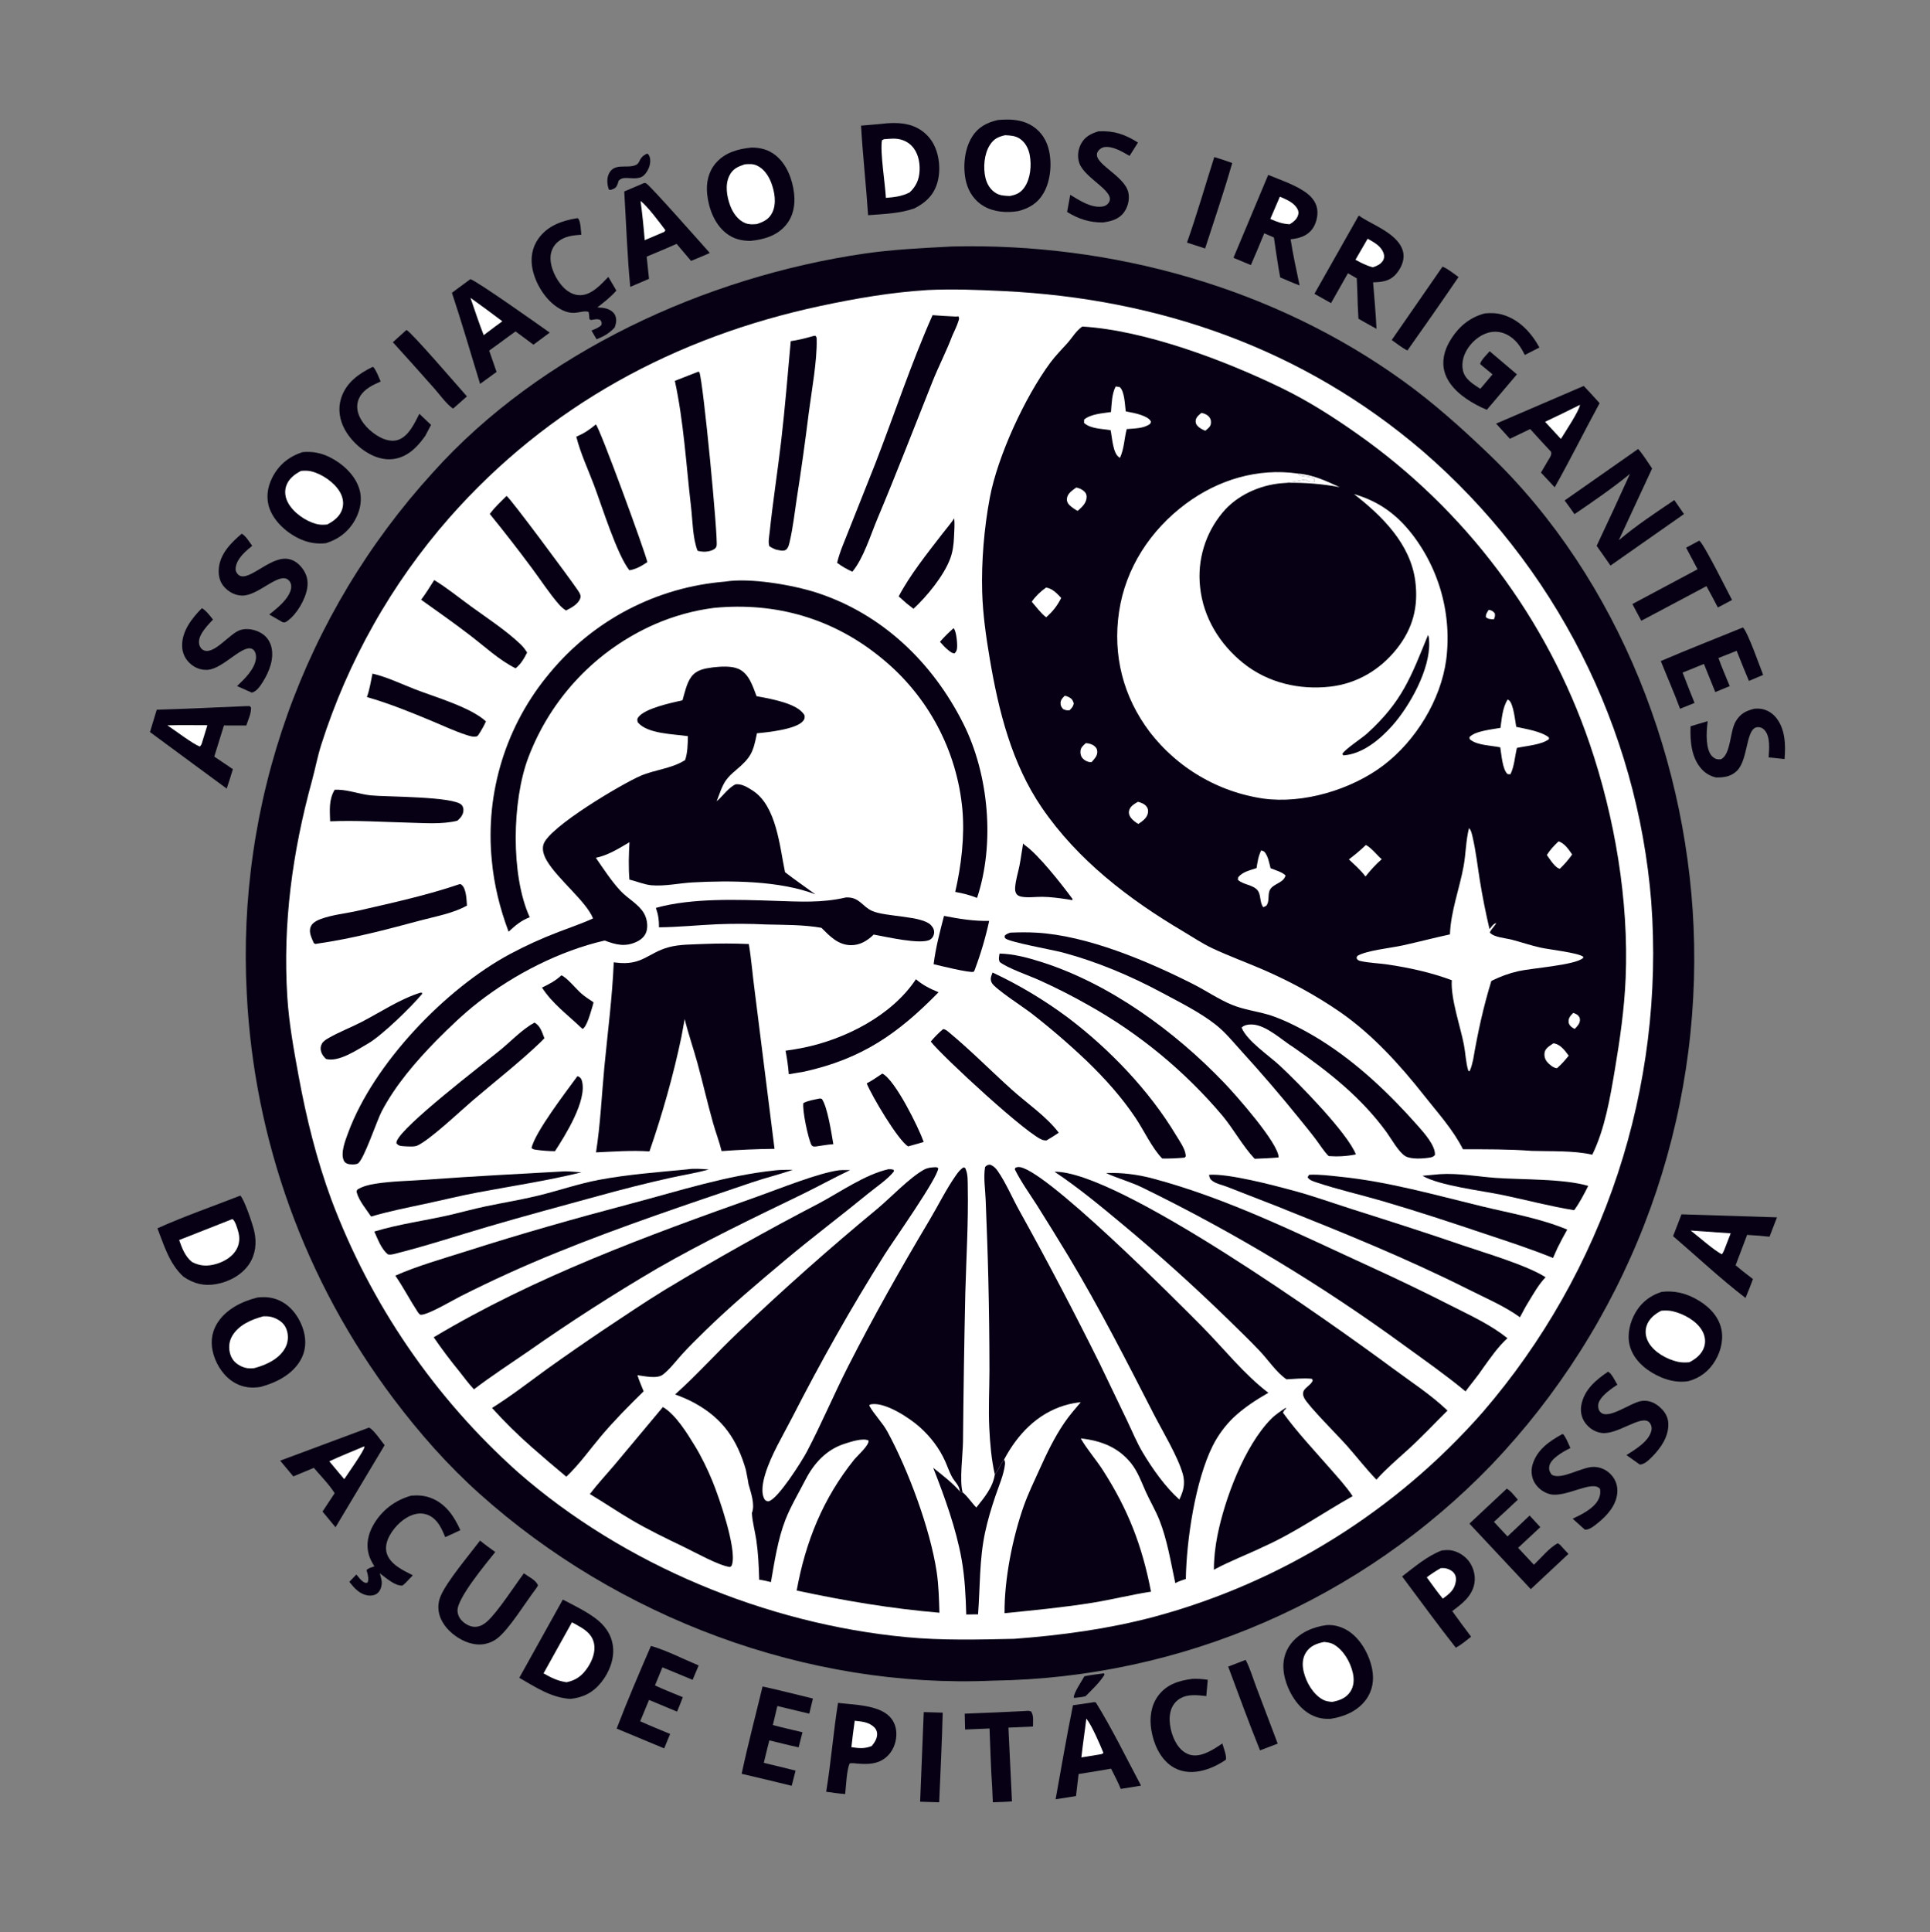 <?xml version="1.0"?>
<svg width="1023" height="1024" xmlns="http://www.w3.org/2000/svg" xmlns:svg="http://www.w3.org/2000/svg">
 <rect width="100%" height="100%" fill="#808080" stroke="none"/>
 <g class="layer">
  <title>Layer 1</title>
  <path d="m585.07,886.73l0.39,0.68c-2.54,4.21 -6.65,8 -10.09,11.49c-1.9,0.49 -3.94,0.62 -5.89,0.86l-0.32,-0.2c-0.08,-2.51 4.3,-8.8 5.63,-11.26c3.38,-0.69 6.86,-1.08 10.28,-1.57z" fill="#070014" id="svg_2"/>
  <path d="m342.91,81.43l0.62,0.21c0.69,0.87 1,1.8 1.1,2.9c0.27,2.91 -1.07,5.99 -3.05,8.09c-2.66,2.81 -6.9,1.56 -10.31,1.7c-1.39,0.06 -2.36,0.43 -3.34,1.42c-0.27,0.85 -0.51,1.83 -0.92,2.62c-0.78,1.54 -1.77,1.65 -3.28,2.28l-0.95,-0.12c-0.92,-2.25 -1.21,-5.41 -0.34,-7.74c2.61,-7.02 9.97,-3.16 14.62,-5.36c2.65,-1.25 1.18,-3.8 5.85,-6z" fill="#070014" id="svg_3"/>
  <path d="m489.64,907.29l10.05,0.29c-0.4,15.83 -1.23,31.67 -1.87,47.5l-10.1,-0.3l1.92,-47.49z" fill="#070014" id="svg_4"/>
  <path d="m764.62,141.29c2.91,1.16 5.87,3.71 8.47,5.52c-8.89,13.06 -17.95,26.05 -27.09,38.93c-2.88,-1.41 -5.66,-3.72 -8.32,-5.56l26.94,-38.89z" fill="#070014" id="svg_5"/>
  <path d="m660.26,879.61c2.34,4.44 3.88,9.8 5.68,14.53l11.31,29.86l-9.38,3.57c-5.92,-14.65 -11.35,-29.59 -16.87,-44.39l9.26,-3.57z" fill="#070014" id="svg_6"/>
  <path d="m643.62,83.23c3.22,0.97 6.37,1.99 9.52,3.15c-4.32,15.19 -9.51,30.25 -14.37,45.29l-9.61,-3.11c5.26,-14.91 9.67,-30.25 14.46,-45.33z" fill="#070014" id="svg_7"/>
  <path d="m215.44,174.85c2.3,0.78 28.02,30.68 32.06,35.22l-7.2,6.34l-0.39,-0.01c-3.46,-2.51 -6.82,-7.3 -9.73,-10.56q-10.88,-12.33 -21.95,-24.49l7.21,-6.5z" fill="#070014" id="svg_8"/>
  <path d="m543.31,906.72c1.26,-0.12 2.02,-0.24 3.22,0.23c1.49,2.14 1,5.46 0.99,8l-13,0.56l1.87,39.1c-3.36,0.29 -6.76,0.33 -10.13,0.47l-0.35,-7.78c-0.73,-10.4 -0.95,-20.9 -1.4,-31.32l-12.96,0.54l-0.2,-8.4q15.98,-0.58 31.96,-1.4z" fill="#070014" id="svg_9"/>
  <path d="m900.7,286.5c2.21,1.22 15.18,27.32 17.37,31.44l-7.5,3.99c-1.94,-3.81 -4.03,-7.55 -6.06,-11.31l-22.83,12.14l-11.7,6.19c-1.62,-2.92 -3.15,-5.89 -4.72,-8.85l34.54,-18.43l-6.07,-11.44l6.97,-3.73z" fill="#070014" id="svg_10"/>
  <path d="m631.96,889.68c2.84,-0.16 5.42,0.1 8.22,0.47l-0.78,8.65c-4.69,-0.49 -9.63,-1.2 -13.9,1.29c-2.7,1.58 -4.44,4.19 -5.13,7.22c-1.23,5.3 0.5,12.47 3.43,17.01c1.84,2.84 4.56,5.26 7.98,5.81c5.61,0.91 11.67,-3.22 16.12,-6.19c0.57,1.95 2.47,6.82 1.83,8.62c-4.15,2.83 -8.83,5.07 -13.78,6.02c-5.31,1.02 -10.6,0.39 -15.11,-2.74c-6.16,-4.27 -9.47,-12.01 -10.61,-19.22c-1,-6.33 -0.2,-12.88 3.75,-18.12c4.46,-5.93 10.97,-7.93 17.98,-8.82z" fill="#070014" id="svg_11"/>
  <path d="m197.47,194.44l0.57,0.2c1.65,2.25 2.62,4.99 3.73,7.53c-4.19,1.87 -8.61,3.87 -11,8.03c-1.53,2.67 -1.8,5.66 -0.94,8.6c1.58,5.39 6.58,10.22 11.45,12.83c2.88,1.54 6.64,2.59 9.84,1.44c5.62,-2.02 8.63,-8.87 11.16,-13.79l6.19,5.88l-3.12,5.94c-2.7,3.69 -5.58,7.14 -9.54,9.55c-4.58,2.79 -9.71,3.47 -14.86,1.99c-7.44,-2.13 -14.54,-8.34 -18.23,-15.1c-2.8,-5.14 -3.69,-11 -1.88,-16.63c2.67,-8.23 9.28,-12.85 16.63,-16.47z" fill="#070014" id="svg_12"/>
  <path d="m929.94,375.57c0.85,-0.05 1.71,-0.1 2.56,-0.04c3.39,0.23 6.61,2 8.77,4.59c5.05,6.05 5.27,14.68 4.63,22.12l-8.44,-0.88c0.27,-4.39 0.98,-10.6 -1.96,-14.23c-0.96,-1.19 -2.27,-1.83 -3.81,-1.79c-6.47,0.16 -4.82,17.15 -11.07,23.19c-3.14,3.03 -6.79,3.49 -10.98,3.47c-2.9,-0.65 -5.36,-1.99 -7.42,-4.15c-5.75,-6.05 -6.43,-15.12 -6.13,-22.99l9.06,-2.69c-0.38,3.51 -0.74,7.11 -0.4,10.64c0.28,2.86 0.94,6.72 3.42,8.56c1.33,0.99 2.52,1.19 4.15,0.95c5.22,-2.91 4.55,-14.62 7.63,-19.9c2.47,-4.23 5.37,-5.71 9.99,-6.85z" fill="#070014" id="svg_13"/>
  <path d="m852.34,726.92c1.84,0.69 3.89,5.16 4.95,6.88c-1.17,0.77 -2.35,1.55 -3.47,2.39c-2.47,1.84 -6.57,5.25 -6.69,8.55c-0.05,1.41 0.25,2.69 1.29,3.69c4.29,4.12 16.31,-5.51 22.03,-6.07c3.6,-0.35 6.58,0.92 9.27,3.26c2.75,2.38 4.49,5.23 4.58,8.93c0.17,6.73 -3.89,12.66 -8.45,17.3c-1.66,1.7 -4.23,4.24 -6.65,4.27l-7.09,-5.03c4.6,-2.94 11.99,-7.27 13.24,-13.08c0.32,-1.45 -0.07,-3.08 -1.07,-4.19c-4.08,-4.57 -16.92,6.78 -25.44,5.53c-3.51,-0.51 -6.58,-2.52 -8.64,-5.38c-1.96,-2.73 -2.62,-6.13 -2.01,-9.41c1.51,-8.08 7.69,-13.31 14.15,-17.64z" fill="#070014" id="svg_14"/>
  <path d="m582.33,69.56c8.33,-0.33 13.89,1.62 20.86,5.97l-4.47,7.1c-3.71,-2.18 -8.61,-5.13 -13.04,-4.73c-1.48,0.14 -2.84,1 -3.67,2.23c-4.11,6.09 14.01,12.5 16.08,21.93c0.76,3.48 -0.2,7.49 -2.26,10.37c-2.69,3.78 -6.87,4.85 -11.2,5.45c-7.04,0.1 -13.1,-1.88 -19.01,-5.56l1.66,-9.08c4.94,2.96 11.06,7.1 17.09,6.2c1.49,-0.22 2.75,-1.04 3.49,-2.35c3.32,-5.87 -13.1,-12.58 -15.82,-20.8c-1.1,-3.34 -0.65,-7.01 0.98,-10.1c2,-3.79 5.36,-5.44 9.31,-6.63z" fill="#070014" id="svg_15"/>
  <path d="m828.18,759.93l0.46,0.16c1.65,2.09 2.64,4.85 3.75,7.26l-0.43,0.22c-3.38,1.69 -9.88,5.3 -10.71,9.24c-0.39,1.88 0.1,3.07 1.15,4.59c5.01,3.34 16.37,-4.42 22.8,-4.05c3.58,0.2 6.71,1.76 9.06,4.46c2.32,2.67 3.29,5.9 2.98,9.41c-0.57,6.49 -5.35,11.91 -10.24,15.81c-1.82,1.46 -4.58,3.83 -6.95,3.56l-6.45,-5.78c4.1,-1.93 9.56,-4.64 12.39,-8.26c1.78,-2.26 2.57,-4.66 2.12,-7.51c-3.92,-5.12 -18.4,5 -26.77,2.71q-0.64,-0.18 -1.25,-0.42q-0.62,-0.24 -1.21,-0.54q-0.6,-0.3 -1.15,-0.65q-0.56,-0.36 -1.09,-0.77q-0.52,-0.41 -1,-0.87q-0.48,-0.45 -0.91,-0.96q-0.43,-0.5 -0.81,-1.04q-0.38,-0.54 -0.7,-1.12c-1.47,-2.66 -1.76,-6.24 -0.92,-9.13c2.34,-8.03 8.97,-12.54 15.88,-16.32z" fill="#070014" id="svg_16"/>
  <path d="m106.99,322.29c2.05,1 4.5,4.27 5.91,6.04c-2.22,2.32 -4.52,4.74 -6.12,7.55c-1.05,1.83 -1.79,4.2 -0.98,6.28c0.47,1.19 1.22,2.12 2.46,2.56c5.62,1.97 13.57,-9.15 19.15,-10.87c3.55,-1.09 7.67,-0.27 10.85,1.54c2.8,1.59 4.66,4.07 5.51,7.17c1.71,6.32 -1.02,13.3 -4.36,18.64c-1.41,2.25 -3.29,5.24 -5.95,5.84l-7.8,-3.47c3.97,-3.8 9.42,-8.98 10.03,-14.71c0.15,-1.39 -0.22,-3.46 -1.3,-4.46c-4.76,-4.41 -15.66,9.97 -24.31,10.56c-3.55,0.24 -6.78,-1.02 -9.39,-3.41q-0.47,-0.42 -0.9,-0.9q-0.43,-0.47 -0.81,-0.98q-0.38,-0.52 -0.7,-1.07q-0.32,-0.55 -0.59,-1.13q-0.27,-0.58 -0.47,-1.18q-0.21,-0.6 -0.36,-1.22q-0.14,-0.63 -0.22,-1.26q-0.08,-0.63 -0.1,-1.27c-0.26,-7.98 5.16,-14.89 10.45,-20.25z" fill="#070014" id="svg_17"/>
  <path d="m128.11,282.83c2,0.89 4.2,4.59 5.57,6.4c-3.54,2.92 -7.84,6.44 -8.7,11.19c-0.25,1.4 -0.09,2.5 0.85,3.64c4.8,5.87 16.48,-9.04 26.38,-7.93c3.32,0.37 5.91,2.3 7.91,4.89c2.44,3.15 3.35,6.6 2.74,10.53c-0.94,6.02 -5.45,13.84 -10.44,17.45c-1.14,0.82 -1.3,0.94 -2.62,0.73l-7.1,-4.08q2.52,-1.94 4.89,-4.07c2.85,-2.54 7.05,-7.07 6.76,-11.19c-0.08,-1.24 -0.64,-2.32 -1.6,-3.12c-5,-4.21 -15.8,8.49 -24.4,8.35c-3.6,-0.07 -6.83,-1.74 -9.28,-4.33c-2.55,-2.69 -3.37,-6.12 -3.12,-9.74c0.55,-7.97 6.42,-13.86 12.16,-18.72z" fill="#070014" id="svg_18"/>
  <path d="m404.2,893.71c8.93,1.94 17.81,4.26 26.69,6.39l-1.93,8.04l-16.92,-4.07l-2.38,10.08c5.2,1.39 10.46,2.57 15.7,3.82l-2.04,7.99c-5.19,-1.1 -10.36,-2.45 -15.52,-3.68l-1.07,4.17l-1.88,7.74q8.44,1.98 16.84,4.11l-2.05,8.04q-13.24,-3.27 -26.53,-6.35c3.3,-15.48 7.39,-30.88 11.09,-46.28z" fill="#070014" id="svg_19"/>
  <path d="m345.04,872.21c8.42,2.46 17.13,6.96 25.29,10.37l-3.2,7.61l-16.02,-6.62l-3.94,9.58c4.8,2.27 9.86,4.2 14.76,6.25c-0.92,2.57 -2.03,5.1 -3.05,7.64l-14.85,-6.19l-1.53,3.67l-3.16,7.64c5.22,2.37 10.59,4.49 15.87,6.72l-3.16,7.64l-25.19,-10.49c5.62,-14.71 11.92,-29.37 18.18,-43.82z" fill="#070014" id="svg_20"/>
  <path d="m798.65,788.89c2.18,1.12 4.21,4.01 5.88,5.83q-6.27,5.94 -12.66,11.76l7.18,7.73l11.73,-11.08l5.67,6.15l-11.77,10.95l8.38,8.98c3.55,-3.38 8.46,-9.35 12.69,-11.4l1.08,0.76l4.53,4.9l-19.97,18.67l-32.52,-34.72l19.78,-18.53z" fill="#070014" id="svg_21"/>
  <path d="m923.87,332.5c2.67,2.72 8.84,20.48 10.7,25.16l-7.54,3.18q-3.35,-7.94 -6.5,-15.96l-9.66,3.82c1.79,5.01 3.98,9.96 5.98,14.9l-7.66,3.15l-6.01,-14.9l-4.56,1.86l-6.75,2.71q3.11,8.07 6.33,16.08l-7.68,3.11c-3.13,-8.5 -6.84,-16.89 -10.21,-25.3c14.41,-6.17 29.04,-11.89 43.56,-17.81z" fill="#070014" id="svg_22"/>
  <path d="m217.94,792.59c3.63,-0.31 6.99,-0.1 10.42,1.2c7.88,3 12.39,9.76 15.66,17.1l-8.01,3.69c-1.79,-4.17 -3.55,-8.48 -7.6,-10.97c-2.6,-1.59 -5.62,-1.95 -8.55,-1.18c-5.52,1.44 -10.5,6.25 -13.23,11.12c-1.62,2.88 -2.63,6.41 -1.6,9.68c1.83,5.82 8.74,9.02 13.79,11.55l-3.73,3.91c-0.53,0.57 -1.16,1.04 -1.75,1.54c-4,0.34 -8.94,-4.27 -12.05,-6.5c0.52,1.76 1.2,3.74 1.06,5.6c-0.14,1.85 -0.91,3.89 -2.4,5.05c-1.36,1.06 -3.16,1.33 -4.83,1.1c-4.47,-0.61 -7.35,-3.87 -9.94,-7.24l3.71,-3.86c1.09,1.27 2.28,2.96 3.67,3.87c1,0.65 1.14,0.64 2.25,0.41c0.84,-1.76 0.14,-4.37 -0.4,-6.16c-0.04,-0.14 -0.09,-0.29 -0.14,-0.43c0.95,-1.14 2.81,-1.52 4.18,-2.02c-1.19,-1.94 -2.34,-3.98 -2.96,-6.18c-1.54,-5.4 -0.38,-10.85 2.34,-15.65c4.42,-7.82 11.52,-13.23 20.11,-15.63z" fill="#070014" id="svg_23"/>
  <path d="m305.82,115.64l0.52,0.04c1.49,1.39 1.54,6.55 1.79,8.7c-4.39,0.31 -8.89,0.78 -12.39,3.74q-0.43,0.36 -0.82,0.76q-0.39,0.4 -0.74,0.84q-0.35,0.44 -0.65,0.92q-0.3,0.47 -0.55,0.97q-0.25,0.5 -0.45,1.03q-0.2,0.52 -0.35,1.07q-0.14,0.54 -0.23,1.09q-0.09,0.56 -0.12,1.12c-0.36,5.61 2.87,12.27 6.7,16.24c2.42,2.51 5.6,4.35 9.18,4.26c6.03,-0.16 10.84,-5.7 14.75,-9.68l4.26,7.24c-2.99,3.43 -6.52,6.14 -10.08,8.93c1.73,0.12 3.56,0.17 5.21,0.74c1.67,0.59 3.5,1.78 4.22,3.45c0.94,2.15 0.54,4.33 -0.25,6.44c-2.92,3.11 -5.71,4.71 -9.6,6.25l-2.7,-4.64c1.91,-0.79 3.74,-1.4 5.24,-2.87c0.3,-1.43 0.21,-1.39 -0.52,-2.68c-1.51,-0.84 -3.44,-0.25 -5.09,0.02l-0.75,-0.59c-0.05,-1.29 -0.15,-2.47 -0.39,-3.75c-4.37,-1.34 -7.83,3.3 -16.59,-2.45c-6.53,-4.28 -11.57,-12.58 -13.15,-20.17c-1.19,-5.68 -0.29,-11.45 3.11,-16.21c4.91,-6.89 12.49,-9.49 20.44,-10.81z" fill="#070014" id="svg_24"/>
  <path d="m254.45,816.39c2.55,2.14 5.39,4.08 8.06,6.08c-4.56,5.74 -20.39,24.58 -20.01,31.23c0.14,2.45 1.37,4.46 3.24,6c2.03,1.66 4.56,2.73 7.21,2.31c2,-0.32 3.77,-1.42 5.26,-2.75c5.64,-5.06 14.55,-18.92 19.46,-25.51c2.19,1.62 6.83,3.79 7.49,6.51l-1.01,1.56c-5.55,7.19 -14.12,21.43 -20.64,26.47c-1.87,1.44 -4.2,2.46 -6.52,2.9c-5.56,1.05 -11.22,-1.12 -15.69,-4.35c-4.34,-3.15 -8.02,-7.66 -8.8,-13.1q-0.14,-0.97 -0.14,-1.95q-0.01,-0.98 0.11,-1.95q0.12,-0.97 0.37,-1.92q0.25,-0.95 0.62,-1.86c3.05,-7.7 15.52,-22.38 20.99,-29.67z" fill="#070014" id="svg_25"/>
  <path d="m444.2,902.41c8.19,1 21.23,1.04 27.3,7.2c2.69,2.73 3.82,6.45 3.6,10.24c-0.24,4.24 -2.01,8.44 -5.26,11.25c-4.61,3.97 -10.02,3.92 -15.71,3.45c-1.3,-0.17 -2.39,-0.3 -3.7,-0.1c-1.67,3.16 -1.95,12.23 -2.45,16.27c-3.36,-0.23 -6.72,-0.77 -10.06,-1.21c2.58,-15.61 3.78,-31.47 6.28,-47.1z" fill="#070014" id="svg_26"/>
  <path d="m453.06,911.88c3.37,0.39 6.58,0.56 9.42,2.66c1.35,1 2.28,2.24 2.44,3.97c0.22,2.52 -1.31,4.96 -2.87,6.77c-3.88,1.53 -6.76,1.18 -10.76,0.6q0.77,-7.02 1.77,-14z" fill="white" id="svg_27"/>
  <path d="m764.23,821.62c1.45,-0.14 2.92,-0.29 4.37,-0.13c3.75,0.42 7.63,2.76 9.9,5.74c2.51,3.28 3.72,7.7 3.02,11.79c-1.15,6.8 -6.6,10.91 -11.77,14.74q4.93,6.84 10.01,13.58c-2.61,2.04 -5.18,4.23 -8.1,5.83c-9.76,-12.35 -19.02,-25.19 -28.48,-37.78c6.68,-5.06 13.16,-10.76 21.05,-13.77z" fill="#070014" id="svg_28"/>
  <path d="m763.75,830.97c0.49,-0.01 0.99,-0.01 1.49,0.01c1.82,0.07 4.26,1.11 5.4,2.58c1.02,1.3 1.27,2.85 1.03,4.44c-0.7,4.61 -3.4,6.58 -6.9,9.17c-3.02,-3.6 -5.72,-7.53 -8.51,-11.31c2.43,-1.81 4.84,-3.41 7.49,-4.89z" fill="white" id="svg_29"/>
  <path d="m786.96,166.09c3.24,-0.33 6.21,-0.25 9.36,0.64c8.89,2.52 15.38,9.57 19.66,17.43l-7.75,3.94c-1.69,-3.35 -3.62,-6.54 -6.6,-8.92c-3.08,-2.46 -6.86,-3.81 -10.81,-3.28c-5.07,0.67 -9.6,4.14 -12.48,8.24c-2.45,3.51 -3.77,7.73 -2.94,11.99c0.94,4.83 5.45,7.42 9.25,9.9l6.47,-7.65l-6.37,-5.26l-0.2,-0.36c0.67,-2.17 3.52,-4.83 5.05,-6.63l14.45,12.25l-15.94,18.77c-1.9,-0.74 -3.72,-1.64 -5.52,-2.6c-7,-3.7 -14.7,-9.57 -16.92,-17.52c-1.53,-5.51 -0.18,-11.12 2.64,-15.98c4.32,-7.45 10.23,-12.71 18.65,-14.96z" fill="#070014" id="svg_30"/>
  <path d="m578.81,902.2c0.99,-0.23 1.12,-0.23 2.05,-0.01c8.69,14.08 16.17,29.43 23.94,44.06c-3.57,0.66 -7.17,1.17 -10.75,1.74c-1.43,-3.64 -3.42,-7.2 -5.14,-10.73q-3.21,0.58 -6.43,1.12l-10.76,1.73q-0.65,5.85 -1.39,11.68l-10.81,1.7c3.02,-16.61 5.83,-33.29 9.21,-49.83l10.08,-1.46z" fill="#070014" id="svg_31"/>
  <path d="m575.8,910.72c3,3.73 7.18,13.59 9.06,18.19c-0.62,0.8 -1.9,0.77 -2.89,0.97l-8.79,1.43c0.73,-6.87 1.82,-13.72 2.62,-20.59z" fill="white" id="svg_32"/>
  <path d="m341.45,96.97c0.34,0.06 0.72,0 1.02,0.16c2.2,1.18 30.13,32.89 33.76,36.91c-3.24,1.53 -6.63,2.83 -9.93,4.22q-3.81,-4.53 -7.66,-9.03l-5.49,2.4l-10.37,4.37l1.23,11.77l-9.95,4.25c-1.62,-16.74 -2.15,-33.76 -3.18,-50.56l10.57,-4.49z" fill="#070014" id="svg_33"/>
  <path d="m339.54,106.46c3.89,3.09 9.93,11.25 13.15,15.5c-0.44,1.14 -0.98,1.04 -2.05,1.52l-8.91,3.79q-0.83,-10.44 -2.19,-20.81z" fill="white" id="svg_34"/>
  <path d="m839.47,204.52c2.88,2.97 5.62,6.09 8.41,9.14c-8.06,14.79 -15.54,29.9 -23.8,44.58l-7.29,-7.79l3.65,-6.21c0.87,-1.51 2.2,-3.07 1.73,-4.79c-3.75,-3.97 -7.4,-8.05 -11.09,-12.08l-10.76,5.15l-7.31,-8.03l46.46,-19.97z" fill="#070014" id="svg_35"/>
  <path d="m837.48,214.53c-0.35,3.19 -8.1,14.74 -10.11,18.07l-3.87,-4.18l-4.52,-4.9q9.31,-4.37 18.5,-8.99z" fill="white" id="svg_36"/>
  <path d="m195.57,756.52c2.26,0.77 6.61,7.28 8.3,9.32l-26.03,43.5l-6.89,-8.32l6.43,-9.74c-2.99,-4.73 -7.41,-9.14 -11.03,-13.42l-10.89,4.53l-6.96,-8.35l47.07,-17.52z" fill="#070014" id="svg_37"/>
  <path d="m192.93,766.52l0.23,0.21c0.07,1.77 -9.04,14.58 -10.69,17.11l-2.66,-3.13l-5.26,-6.32c6.01,-2.83 12.28,-5.25 18.38,-7.87z" fill="white" id="svg_38"/>
  <path d="m249.33,147.93c3.61,1.06 36.55,24.43 42.06,28.33l-8.64,6.4l-9.47,-7.03c-2.92,2.02 -5.76,4.2 -8.63,6.3l-5.36,3.86l3.92,11.3l-8.74,6.35c-4.92,-16.11 -9.63,-32.32 -14.93,-48.3l9.79,-7.21z" fill="#070014" id="svg_39"/>
  <path d="m249.39,157.85q8.52,6.08 16.87,12.4l-3.66,2.68l-6.21,4.68c-2.54,-6.49 -4.74,-13.17 -7,-19.76z" fill="white" id="svg_40"/>
  <path d="m129.96,374.22l2.38,-0.05l0.71,0.74c0.18,3.12 -1.54,6.59 -2.51,9.56l-11.84,-0.03l-5.13,16.51l9.87,6.65c-1,3.46 -2.15,6.88 -3.28,10.3l-14.93,-10.98l-25.74,-18.98l3.58,-11.84c15.63,-0.46 31.27,-1.22 46.89,-1.88z" fill="#070014" id="svg_41"/>
  <path d="m88.72,384.39c7.04,-0.24 14.15,-0.07 21.2,-0.08l-2.94,9.58c-0.33,0.88 -0.43,1.08 -1.03,1.72c-3.56,-1.19 -13.23,-8.62 -17.23,-11.22z" fill="white" id="svg_42"/>
  <path d="m891.28,643.5l50.62,1.6l-3.96,10.27c-3.95,-0.46 -7.9,-0.74 -11.87,-0.97l-6.1,16.1l3.78,3.13l5.4,4.16c-1.19,3.4 -2.57,6.71 -3.93,10.04c-13.24,-10.16 -25.7,-21.88 -38.39,-32.76l4.45,-11.57z" fill="#070014" id="svg_43"/>
  <path d="m896.15,652.09l21.21,1.48l-3.4,8.79c-0.34,0.88 -0.7,1.51 -1.2,2.3c-3.57,-1.48 -12.87,-9.71 -16.61,-12.57z" fill="white" id="svg_44"/>
  <path d="m720.19,114.24c6.04,4.09 13.11,6.62 18.59,11.59c2.83,2.57 5.17,5.86 5.2,9.82c0.03,3.75 -2.1,7.73 -4.71,10.33c-3.19,3.17 -7.23,3.51 -11.46,3.63c0.66,8.21 1.43,16.42 1.81,24.65c-3.22,-1.73 -6.39,-3.57 -9.57,-5.35l-0.38,-7.29q-0.15,-7.07 -0.52,-14.13l-4.68,-2.69l-8.96,15.84l-8.79,-4.95l23.47,-41.45z" fill="#070014" id="svg_45"/>
  <path d="m724.92,126.5c3.4,1.94 6.94,3.7 8.42,7.6c0.51,1.34 0.42,2.87 -0.36,4.09c-1.23,1.89 -3.23,2.78 -5.28,3.45c-3.38,-0.85 -6.21,-2.32 -9.23,-3.99l6.45,-11.15z" fill="white" id="svg_46"/>
  <path d="m672.21,92.68c6.28,2.6 13.27,4.89 18.97,8.63c3.36,2.19 6.28,5.24 6.98,9.33c0.6,3.51 -0.52,8.06 -2.69,10.88c-2.85,3.71 -6.97,4.79 -11.38,5.28c1.25,8.2 3.08,16.34 4.77,24.45c-3.48,-1.26 -6.88,-2.81 -10.29,-4.24l-0.86,-4.76q-1.33,-8.19 -2.47,-16.4l-5.13,-2.22q-3.42,8.47 -7.09,16.84l-9.23,-3.85l18.42,-43.94z" fill="#070014" id="svg_47"/>
  <path d="m678.4,104.23c2.96,1.27 6.01,2.47 8.21,4.94c1.01,1.14 1.84,2.56 1.6,4.14c-0.39,2.56 -2.52,4.28 -4.59,5.53c-3.89,-0.19 -6.79,-1.26 -10.29,-2.82l5.07,-11.79z" fill="white" id="svg_48"/>
  <path d="m868.31,237.92c2.75,3.08 5.02,6.96 7.4,10.35l-17.65,38.01c9.19,-7.77 19.45,-14.55 29.42,-21.28l5.12,7.42l-38.95,27.29l-7.34,-10.46q8.99,-18.99 17.66,-38.13c-9.37,7.68 -19.4,14.53 -29.4,21.35c-1.67,-2.47 -3.48,-4.85 -5.23,-7.26l38.97,-27.29z" fill="#070014" id="svg_49"/>
  <path d="m127.39,633.57c2.27,2.43 6.56,15.23 7.39,18.94c1.33,6.02 0.78,12.05 -2.67,17.28c-3.83,5.79 -10.65,9.47 -17.4,10.68c-6.66,1.19 -12.01,-0.19 -17.51,-3.94c-7.44,-6.84 -10.2,-16.45 -13.76,-25.61c14.25,-6.43 29.38,-11.63 43.95,-17.35z" fill="#070014" id="svg_50"/>
  <path d="m123.19,646.01c1.45,0.9 2.45,4.56 2.95,6.18c1.05,3.36 0.94,6.84 -0.81,9.94c-2.2,3.93 -6.56,6.46 -10.77,7.68c-4.61,1.33 -8.64,1.18 -12.87,-1.1c-3.67,-3.04 -5.19,-7.25 -6.74,-11.58l28.24,-11.12z" fill="white" id="svg_51"/>
  <path d="m466.46,65.71c4.92,-0.63 10.49,-0.88 15.32,0.41q0.52,0.13 1.02,0.29q0.51,0.16 1,0.34q0.5,0.18 0.99,0.39q0.48,0.21 0.96,0.45q0.48,0.23 0.94,0.49q0.46,0.25 0.91,0.54q0.45,0.28 0.88,0.58q0.44,0.3 0.85,0.63q0.42,0.33 0.82,0.67q0.4,0.35 0.79,0.72q0.38,0.36 0.74,0.75q0.36,0.38 0.71,0.79q0.34,0.4 0.66,0.82q0.32,0.43 0.62,0.86q0.3,0.44 0.58,0.89q0.27,0.45 0.53,0.92c3.33,6.19 4.02,14.89 1.75,21.55c-2.07,6.11 -6.29,9.84 -11.89,12.64c-7.88,2.76 -16.24,2.95 -24.5,3.6c-1.05,-15.83 -2.82,-31.62 -3.74,-47.46l10.06,-0.87z" fill="#070014" id="svg_52"/>
  <path d="m468.57,73.77c1.56,-0.13 3.14,-0.27 4.71,-0.31c3.72,-0.08 7.36,1.12 9.98,3.84c3.28,3.4 4.39,8.43 4.18,13.03c-0.22,4.81 -1.81,8.37 -5.28,11.64c-4.28,2.11 -7.91,2.5 -12.59,2.89c-0.35,-7.27 -3.2,-24.63 -2.06,-30.58l1.06,-0.51z" fill="white" id="svg_53"/>
  <path d="m298.33,847.65c5.68,3.01 11.88,5.95 17.06,9.76c5.06,3.72 8.7,8.58 9.5,14.97c0.84,6.77 -1.96,13.85 -6.16,19.09c-4.38,5.48 -9.49,8.07 -16.34,8.83c-10.25,-0.61 -18.48,-6.22 -27.15,-11.17l23.09,-41.48z" fill="#070014" id="svg_54"/>
  <path d="m303.17,859.7c1.82,0.99 3.68,1.96 5.42,3.08c3.16,2.05 5.55,4.43 6.3,8.24c0.85,4.34 -0.96,8.96 -3.32,12.53c-2.89,4.38 -6.16,6.87 -11.28,7.92c-4.73,-0.7 -8.07,-2.36 -12.18,-4.71l15.06,-27.06z" fill="white" id="svg_55"/>
  <path d="m703.25,861.17c4.12,-0.23 8.03,0.93 11.48,3.16c6.56,4.24 11.15,12.69 12.6,20.26c1.09,5.71 0.2,11.39 -3.3,16.13c-4.52,6.12 -11.63,9.07 -18.91,10.16c-4.8,0.22 -9.14,-1.06 -13,-3.96c-6.16,-4.63 -10.59,-13.15 -11.66,-20.73c-0.76,-5.4 0.39,-10.68 3.72,-15.04c4.57,-5.97 11.81,-9.03 19.07,-9.98z" fill="#070014" id="svg_56"/>
  <path d="m701.78,870.13c1.75,0.19 3.43,0.35 4.99,1.21c5.27,2.93 8.91,9.26 10.26,15.03c0.81,3.43 0.7,7.07 -1.29,10.09c-2.28,3.45 -5.75,4.7 -9.66,5.44c-1.73,-0.18 -3.35,-0.36 -4.9,-1.2c-5.19,-2.85 -8.76,-9.08 -10.13,-14.67c-0.85,-3.47 -0.82,-7.13 1.12,-10.24c2.22,-3.56 5.67,-4.84 9.61,-5.66z" fill="white" id="svg_57"/>
  <path d="m160.31,239.6c5.11,-0.49 9.75,0.35 14.35,2.62c6.75,3.32 13.34,9.26 15.7,16.57c1.8,5.55 0.75,11.27 -1.96,16.34c-3.43,6.42 -8.78,10.57 -15.62,12.73c-4.66,0.49 -8.91,-0.12 -13.22,-1.98c-6.94,-3 -13.87,-8.97 -16.59,-16.12c-2.08,-5.49 -1.33,-11.26 1.23,-16.46c3.39,-6.87 8.93,-11.36 16.11,-13.7z" fill="#070014" id="svg_58"/>
  <path d="m159.57,249.54c1.81,-0.13 3.58,-0.2 5.36,0.23c5.73,1.38 12.25,5.84 15.23,10.96c1.56,2.7 2.19,5.81 1.3,8.84c-1.17,4.01 -4.46,6.53 -8,8.37c-2.08,0.21 -3.92,0.24 -5.95,-0.32c-5.66,-1.55 -12,-5.95 -14.84,-11.19c-1.46,-2.69 -1.96,-5.78 -1.03,-8.74c1.23,-3.89 4.46,-6.36 7.93,-8.15z" fill="white" id="svg_59"/>
  <path d="m398.42,78.19c4.75,0.03 8.94,1.11 12.71,4.12c5.94,4.76 8.91,12.76 9.77,20.13c0.69,5.98 -0.33,11.96 -4.22,16.71c-4.72,5.76 -11.83,7.82 -18.94,8.5c-4.79,-0.03 -8.91,-1.03 -12.77,-4.02c-6.26,-4.85 -9.39,-13.26 -10.15,-20.95c-0.58,-5.85 0.67,-11.69 4.57,-16.23c4.9,-5.7 11.87,-7.56 19.03,-8.26z" fill="#070014" id="svg_60"/>
  <path d="m394.77,87.08c2.25,-0.19 4.23,-0.33 6.34,0.6c3.77,1.67 6.28,5.45 7.7,9.18c1.8,4.77 2.88,10.98 0.58,15.72c-1.8,3.69 -4.53,4.89 -8.22,6.15c-2.12,0.19 -4.09,0.31 -6.11,-0.49c-3.92,-1.55 -6.56,-5.46 -8,-9.25c-1.84,-4.86 -2.84,-11.11 -0.44,-15.91c1.82,-3.66 4.46,-4.77 8.15,-6z" fill="white" id="svg_61"/>
  <path d="m528.95,63.6c5.74,-0.53 11.66,-0.4 16.87,2.35c4.93,2.6 8.26,6.97 9.81,12.3c2.12,7.31 1.43,17.12 -2.34,23.81c-3.11,5.52 -7.6,8.26 -13.55,9.8c-6.07,1.01 -12.81,0.55 -18.22,-2.56c-4.81,-2.76 -7.98,-7.34 -9.36,-12.67c-1.93,-7.46 -1.11,-17.31 2.97,-23.93c3.26,-5.3 7.93,-7.79 13.82,-9.1z" fill="#070014" id="svg_62"/>
  <path d="m532.8,71.65c2.65,0.14 5.26,0.25 7.57,1.73c3.02,1.94 4.76,5.26 5.42,8.71c1.05,5.53 0.45,12.6 -2.85,17.27c-2.04,2.89 -4.34,3.88 -7.72,4.5c-2.44,-0.08 -5.03,-0.19 -7.18,-1.44c-3.01,-1.74 -4.89,-4.79 -5.69,-8.12c-1.3,-5.42 -0.72,-12.69 2.3,-17.42c2.11,-3.31 4.41,-4.4 8.15,-5.23z" fill="white" id="svg_63"/>
  <path d="m880.76,684.59c6.33,-0.73 12.09,0.52 17.68,3.48c6.09,3.21 11.69,8.19 13.66,15c1.72,5.93 0.24,12.59 -2.84,17.82c-3.28,5.59 -8.08,9.35 -14.32,11.02c-4.98,0.83 -9.94,-0.12 -14.56,-2.08c-6.7,-2.86 -13.24,-7.83 -15.92,-14.81c-2.21,-5.76 -1.17,-12.24 1.5,-17.68c3.14,-6.42 8.07,-10.57 14.8,-12.75z" fill="#070014" id="svg_64"/>
  <path d="m880.6,694.57c2.12,-0.14 4.08,-0.17 6.16,0.33c5.75,1.37 12.45,5.03 15.46,10.23c1.52,2.61 2,5.69 1.11,8.59c-1.18,3.82 -4.44,6.42 -7.86,8.16c-2.14,0.21 -4.11,0.22 -6.23,-0.26c-5.68,-1.29 -12.36,-4.96 -15.36,-10.14c-1.54,-2.66 -2.06,-5.76 -1.14,-8.72c1.17,-3.8 4.44,-6.49 7.86,-8.19z" fill="white" id="svg_65"/>
  <path d="m136.46,687.59c4.47,-0.52 8.58,-0.08 12.62,2.05c5.96,3.14 10.14,9.36 11.9,15.76c1.47,5.37 1.05,10.75 -1.8,15.58c-4.47,7.59 -12.88,11.78 -21.08,13.98c-4.68,0.78 -9.06,0.33 -13.29,-1.95c-5.67,-3.05 -9.73,-8.94 -11.58,-15.04c-1.68,-5.53 -1.36,-11.19 1.59,-16.23c4.51,-7.72 13.24,-12.11 21.64,-14.15z" fill="#070014" id="svg_66"/>
  <path d="m139.56,697.55c2.87,-0.1 4.91,0.22 7.45,1.59c2.6,1.4 4.32,3.31 5.12,6.19q0.16,0.56 0.27,1.14q0.1,0.58 0.15,1.17q0.05,0.59 0.04,1.18q-0.01,0.59 -0.08,1.17q-0.06,0.59 -0.19,1.16q-0.12,0.58 -0.3,1.14q-0.18,0.56 -0.42,1.1q-0.23,0.54 -0.52,1.06c-3.29,5.85 -10.12,8.91 -16.33,10.57c-2.35,0.3 -4.54,0.09 -6.7,-0.91c-2.84,-1.3 -4.91,-3.2 -5.91,-6.21c-1.08,-3.24 -0.85,-6.81 0.85,-9.8c3.39,-5.94 10.26,-8.87 16.57,-10.55z" fill="white" id="svg_67"/>
  <path d="m502.84,130.72c0.57,-0.05 1.14,-0.09 1.7,-0.1c84.61,-2.04 170.55,21.68 239.43,71.44c16.15,11.66 30.92,24.91 45.29,38.68c69.16,66.28 106.88,164.68 108.71,259.55q0.09,4.75 0.07,9.49q-0.02,4.74 -0.16,9.48q-0.14,4.74 -0.4,9.48q-0.25,4.74 -0.62,9.47q-0.37,4.72 -0.86,9.44q-0.48,4.72 -1.08,9.43q-0.6,4.7 -1.31,9.39q-0.72,4.69 -1.55,9.36q-0.83,4.67 -1.77,9.32q-0.94,4.65 -2,9.27q-1.05,4.62 -2.22,9.22q-1.17,4.6 -2.45,9.17q-1.28,4.56 -2.67,9.1q-1.39,4.53 -2.89,9.03q-1.5,4.5 -3.11,8.96q-1.61,4.46 -3.33,8.88q-1.72,4.43 -3.55,8.8q-1.82,4.38 -3.76,8.71q-1.93,4.33 -3.97,8.62q-2.03,4.28 -4.17,8.51q-2.15,4.23 -4.39,8.41q-2.24,4.18 -4.59,8.31q-2.34,4.12 -4.79,8.18q-2.44,4.07 -4.99,8.07q-2.54,4 -5.18,7.95q-2.64,3.93 -5.38,7.81q-2.73,3.87 -5.56,7.68q-2.83,3.81 -5.75,7.55q-2.92,3.73 -5.93,7.4q-3.02,3.66 -6.12,7.25q-3.1,3.59 -6.28,7.1q-3.19,3.52 -6.46,6.95q-3.21,3.33 -6.49,6.57q-3.29,3.25 -6.65,6.41q-3.37,3.17 -6.81,6.25q-3.44,3.08 -6.96,6.07q-3.52,3 -7.11,5.9q-3.59,2.91 -7.25,5.72q-3.66,2.82 -7.39,5.55q-3.73,2.72 -7.52,5.35q-3.8,2.64 -7.66,5.18q-3.86,2.54 -7.78,4.98q-3.92,2.44 -7.9,4.78q-3.98,2.35 -8.01,4.59q-4.04,2.25 -8.13,4.4q-4.09,2.14 -8.23,4.18q-4.15,2.05 -8.34,3.99q-4.19,1.94 -8.43,3.78q-4.24,1.83 -8.52,3.57q-4.28,1.73 -8.6,3.35q-4.33,1.63 -8.69,3.15q-4.36,1.52 -8.76,2.93q-4.4,1.41 -8.83,2.71q-4.44,1.3 -8.9,2.49q-4.46,1.19 -8.95,2.27q-4.49,1.08 -9.01,2.05q-4.51,0.97 -9.05,1.83q-4.54,0.86 -9.1,1.6q-4.56,0.75 -9.13,1.38q-4.58,0.64 -9.17,1.16q-4.59,0.51 -9.19,0.92q-4.6,0.41 -9.21,0.7q-4.61,0.29 -9.23,0.47q-4.61,0.18 -9.23,0.25c-98.75,4.44 -198.92,-33.28 -272.25,-98.95c-17.08,-15.29 -31.91,-32.15 -45.69,-50.43q-2.17,-2.89 -4.3,-5.82q-2.12,-2.93 -4.19,-5.9q-2.07,-2.97 -4.08,-5.98q-2.02,-3.01 -3.97,-6.05q-1.96,-3.05 -3.86,-6.12q-1.9,-3.09 -3.74,-6.2q-1.84,-3.12 -3.63,-6.26q-1.78,-3.15 -3.51,-6.33q-1.72,-3.19 -3.39,-6.4q-1.66,-3.21 -3.27,-6.45q-1.6,-3.25 -3.15,-6.52q-1.54,-3.27 -3.02,-6.57q-1.49,-3.3 -2.91,-6.63q-1.42,-3.33 -2.78,-6.68q-1.36,-3.36 -2.66,-6.74q-1.29,-3.37 -2.53,-6.78q-1.23,-3.4 -2.4,-6.82q-1.17,-3.43 -2.28,-6.87q-1.1,-3.45 -2.14,-6.92q-1.04,-3.46 -2.02,-6.95q-0.98,-3.48 -1.89,-6.98q-0.91,-3.51 -1.76,-7.02q-0.84,-3.52 -1.63,-7.06q-0.78,-3.53 -1.49,-7.08q-0.72,-3.54 -1.36,-7.1q-0.65,-3.56 -1.24,-7.14q-0.58,-3.57 -1.09,-7.15q-0.52,-3.58 -0.97,-7.17q-0.45,-3.59 -0.83,-7.19q-0.38,-3.6 -0.69,-7.21q-0.32,-3.6 -0.57,-7.21q-0.24,-3.61 -0.42,-7.23q-0.26,-4.7 -0.4,-9.4q-0.13,-4.7 -0.15,-9.41q-0.02,-4.7 0.07,-9.41q0.1,-4.7 0.31,-9.4q0.21,-4.7 0.54,-9.4q0.33,-4.69 0.78,-9.38q0.45,-4.68 1.01,-9.35q0.56,-4.68 1.24,-9.33q0.67,-4.66 1.47,-9.3q0.79,-4.63 1.69,-9.25q0.91,-4.62 1.93,-9.21q1.02,-4.6 2.16,-9.16q1.13,-4.57 2.38,-9.11q1.25,-4.53 2.61,-9.04q1.36,-4.5 2.83,-8.97q1.47,-4.47 3.05,-8.9q1.58,-4.44 3.28,-8.83q1.69,-4.39 3.49,-8.74q1.8,-4.35 3.7,-8.65q1.91,-4.3 3.92,-8.55q2.01,-4.26 4.13,-8.46q2.12,-4.2 4.34,-8.35q2.22,-4.15 4.54,-8.24q2.33,-4.09 4.75,-8.13q2.42,-4.03 4.95,-8q2.52,-3.97 5.14,-7.88q2.62,-3.91 5.34,-7.75q2.72,-3.84 5.53,-7.62q2.81,-3.77 5.71,-7.47q2.91,-3.71 5.9,-7.34q3,-3.62 6.08,-7.18q3.08,-3.55 6.25,-7.03c57.26,-63.81 144.75,-103.8 228.83,-116.08c14.79,-2.16 29.72,-2.84 44.63,-3.66z" fill="#070014" id="svg_68"/>
  <path d="m491.42,153.71c13.37,-0.65 26.94,-0.12 40.3,0.53c82.85,3.98 159.1,30.59 222.47,84.89q3.24,2.8 6.42,5.68q3.18,2.88 6.28,5.84q3.11,2.96 6.14,5.99q3.03,3.04 5.99,6.14q2.96,3.11 5.84,6.28q2.88,3.18 5.69,6.43q2.8,3.24 5.53,6.55q2.72,3.32 5.36,6.7q2.65,3.37 5.21,6.82q2.56,3.44 5.03,6.94q2.48,3.5 4.87,7.06q2.39,3.57 4.69,7.18q2.3,3.62 4.51,7.3q2.22,3.67 4.34,7.4q2.13,3.72 4.16,7.5q2.03,3.78 3.97,7.6q1.94,3.83 3.79,7.7q1.85,3.87 3.6,7.78q1.75,3.92 3.41,7.87q1.65,3.96 3.21,7.96q1.56,3.99 3.02,8.02q1.47,4.04 2.83,8.1q1.37,4.07 2.63,8.17q1.26,4.1 2.43,8.22q1.16,4.13 2.23,8.29q1.06,4.15 2.02,8.33q0.97,4.18 1.83,8.38q0.86,4.2 1.62,8.43q0.75,4.22 1.41,8.46q0.66,4.24 1.21,8.49q0.55,4.25 1,8.52q0.45,4.26 0.79,8.54q0.34,4.56 0.57,9.12q0.22,4.56 0.33,9.13q0.12,4.56 0.12,9.13q0,4.57 -0.11,9.14q-0.11,4.56 -0.34,9.13q-0.22,4.56 -0.55,9.11q-0.34,4.56 -0.79,9.11q-0.44,4.54 -1,9.08q-0.56,4.53 -1.23,9.05q-0.67,4.52 -1.45,9.02q-0.78,4.5 -1.67,8.98q-0.89,4.48 -1.89,8.94q-1,4.46 -2.11,8.89q-1.11,4.43 -2.32,8.83q-1.22,4.4 -2.55,8.78q-1.32,4.37 -2.75,8.71q-1.43,4.33 -2.97,8.63q-1.54,4.3 -3.18,8.57q-1.65,4.26 -3.39,8.48q-1.75,4.22 -3.6,8.4q-1.85,4.17 -3.8,8.3q-1.96,4.13 -4.01,8.21q-2.05,4.09 -4.2,8.11q-2.16,4.03 -4.41,8.01q-2.25,3.97 -4.6,7.89q-2.35,3.92 -4.79,7.78q-2.44,3.86 -4.98,7.66q-2.54,3.8 -5.17,7.53q-2.63,3.74 -5.34,7.41q-2.73,3.67 -5.54,7.27q-2.8,3.6 -5.7,7.13q-2.9,3.54 -5.88,7q-2.15,2.44 -4.34,4.85q-2.19,2.4 -4.43,4.77q-2.23,2.36 -4.51,4.68q-2.28,2.33 -4.6,4.61q-2.32,2.28 -4.68,4.52q-2.36,2.24 -4.76,4.43q-2.4,2.2 -4.85,4.35q-2.44,2.15 -4.92,4.25q-2.48,2.11 -5,4.17q-2.52,2.06 -5.08,4.07q-2.55,2.01 -5.15,3.98q-2.59,1.96 -5.22,3.88q-2.63,1.92 -5.29,3.79q-2.66,1.86 -5.36,3.69q-2.7,1.81 -5.43,3.59q-2.73,1.77 -5.49,3.48q-2.76,1.72 -5.56,3.39q-2.79,1.67 -5.61,3.29q-2.83,1.62 -5.68,3.18q-2.85,1.57 -5.73,3.08q-2.88,1.51 -5.79,2.97q-2.91,1.46 -5.84,2.87q-2.94,1.4 -5.9,2.75q-2.96,1.36 -5.94,2.65q-2.99,1.3 -5.99,2.54q-3.01,1.24 -6.04,2.43q-3.03,1.19 -6.08,2.32q-3.05,1.13 -6.12,2.2q-3.07,1.08 -6.16,2.1q-3.09,1.02 -6.2,1.98q-3.11,0.96 -6.24,1.86q-3.12,0.91 -6.26,1.75c-24.52,6.48 -48.9,9.76 -74.12,11.66c-19.26,0.41 -38.17,0.92 -57.39,-0.91c-73.94,-7.03 -149.61,-38.31 -205.65,-87.4q-4.12,-3.68 -8.13,-7.49q-4.01,-3.8 -7.91,-7.73q-3.89,-3.92 -7.67,-7.96q-3.77,-4.04 -7.42,-8.2q-3.65,-4.15 -7.17,-8.41q-3.53,-4.26 -6.92,-8.63q-3.39,-4.37 -6.65,-8.83q-3.26,-4.47 -6.38,-9.03q-3.13,-4.57 -6.11,-9.22q-2.98,-4.66 -5.83,-9.4q-2.84,-4.74 -5.53,-9.57q-2.7,-4.83 -5.25,-9.73q-2.55,-4.91 -4.95,-9.89q-2.4,-4.98 -4.65,-10.04q-2.25,-5.05 -4.34,-10.16q-2.1,-5.12 -4.04,-10.3c-7.87,-21.39 -13.25,-43.23 -17.36,-65.63c-2.54,-13.88 -5.05,-27.6 -5.95,-41.71c-2.45,-39 2.75,-76.75 13.05,-114.37c1.75,-6.38 2.94,-12.91 4.95,-19.22q1.32,-4.14 2.74,-8.25q1.43,-4.11 2.96,-8.18q1.53,-4.07 3.16,-8.1q1.64,-4.03 3.37,-8.02q1.74,-3.98 3.58,-7.92q1.84,-3.94 3.78,-7.83q1.94,-3.89 3.98,-7.73q2.04,-3.84 4.18,-7.63q2.13,-3.79 4.37,-7.52q2.23,-3.73 4.56,-7.4q2.33,-3.67 4.75,-7.28q2.43,-3.61 4.94,-7.16q2.52,-3.54 5.12,-7.02q2.61,-3.48 5.3,-6.9q2.7,-3.41 5.48,-6.75q2.78,-3.34 5.65,-6.61c52.32,-59.36 119.62,-95.72 196.57,-112.18c18.86,-4.03 37.39,-7.23 56.65,-8.44z" fill="white" id="svg_69"/>
  <path d="m395.35,778.88c0.46,2.48 1.04,5.01 1.39,7.51c-1.13,-0.28 -2.44,-0.84 -3.56,-0.45c-0.69,-2.03 -1.78,-4.38 -1.88,-6.49c1.15,0.38 2.28,0.82 3.49,0.95l0.56,-1.52z" fill="white" id="svg_70"/>
  <path d="m393.18,785.94c1.12,-0.39 2.43,0.17 3.56,0.45c1.22,4.54 3.6,10.83 1.82,15.38c-1.63,-5.34 -3.48,-10.58 -5.38,-15.83z" fill="white" id="svg_71"/>
  <path d="m505.42,332.91c0.06,0.05 0.13,0.1 0.18,0.17c1.33,1.63 1.86,7.77 1.72,9.93c-0.08,1.37 -0.34,2.28 -1.34,3.22c-1.37,0.01 -2.24,-0.86 -3.29,-1.64c-1.69,-1.34 -3.04,-2.86 -4.47,-4.47c2.27,-2.61 4.61,-4.92 7.2,-7.21z" fill="#070014" id="svg_72"/>
  <path d="m434.62,582.1l1,0.23c3,4.17 5.14,18.39 6.1,24c-3.05,0.2 -6.1,0.76 -9.12,1.2c-0.32,0.02 -0.64,0.07 -0.95,0.05c-0.67,-0.04 -1.17,-0.19 -1.5,-0.78c-1.73,-3.08 -5.07,-18.98 -4.29,-22.28c2.68,-1.37 5.83,-1.79 8.76,-2.42z" fill="#070014" id="svg_73"/>
  <path d="m297.57,516.85c2.88,1.1 7.94,7.39 10.64,9.71c1.99,1.7 4.22,3.14 6.39,4.59c-0.17,0.8 -0.36,1.57 -0.61,2.35c-0.85,2.7 -2.87,10.56 -5.16,11.75l-1.15,-0.98c-7.11,-6.76 -15.03,-12.56 -20.39,-20.93c3.79,-1.82 7.19,-3.59 10.28,-6.49z" fill="#070014" id="svg_74"/>
  <path d="m306.05,570.32c0.18,0.05 0.38,0.07 0.55,0.14c1.1,0.48 1.59,1.33 1.89,2.45c2.72,10.38 -8.87,28.73 -14.31,37.13c-3.42,-0.01 -6.67,-0.29 -10.06,-0.74c-1.1,-0.19 -1.46,-0.21 -2.37,-0.92c1.69,-8.27 18.74,-30.41 24.3,-38.06z" fill="#070014" id="svg_75"/>
  <path d="m542.31,446.94c0.33,0.44 0.64,0.76 1.09,1.08c6.95,4.83 18.98,20.16 24.37,27.4c0.47,0.64 0.8,0.78 0.68,1.61l-3.05,-0.52c-4.28,-0.61 -8.58,-1.21 -12.91,-1.26c-3.56,-0.05 -7.77,0.61 -11.23,-0.1c-0.97,-0.2 -2.05,-0.68 -2.56,-1.55c-0.64,-1.1 -0.7,-2.08 -0.62,-3.31c0.25,-3.81 1.53,-7.76 2.29,-11.52c0.78,-3.91 1.24,-7.9 1.94,-11.83z" fill="#070014" id="svg_76"/>
  <path d="m467.7,568.91c6.8,3.34 19.28,28.72 21.92,36.25l-8.26,2.35c-5.41,-3.27 -19.44,-27.05 -21.95,-33.41c2.9,-1.47 5.58,-3.4 8.29,-5.19z" fill="#070014" id="svg_77"/>
  <path d="m505.79,274.68c0.31,3.18 0.02,6.77 -0.12,9.98c-0.17,3.86 -0.63,7.66 -1.98,11.3c-3.38,9.12 -12.34,20.04 -19.49,26.66l-3.48,-2.71l-4.36,-3.86c5.85,-11.21 15.23,-22.93 23,-33.01c2.15,-2.8 4.46,-5.41 6.43,-8.36z" fill="#070014" id="svg_78"/>
  <path d="m222.91,526.02l0.73,0.03l0.13,0.61c-5.74,6.93 -21.45,22.2 -28.74,26.37c-5.82,3.33 -15.47,9.96 -22.23,8.14c-1.28,-1.26 -2.17,-2.29 -2.65,-4.05c-0.4,-1.43 -0.23,-2.82 0.51,-4.11c0.82,-1.41 2.31,-2.24 3.69,-3.03c5.52,-3.17 11.68,-5.5 17.36,-8.44c10.09,-5.23 20.32,-12.16 31.2,-15.52z" fill="#070014" id="svg_79"/>
  <path d="m500.38,485.37c7.9,1.53 15.87,2.85 23.94,2.63q-2.93,13.43 -7.79,26.28l-0.45,0.72c-2.41,0.6 -17.75,-3.23 -21.21,-4.05c1.11,-8.83 3.28,-17.01 5.51,-25.58z" fill="#070014" id="svg_80"/>
  <path d="m763.21,622.22c9.77,-0.64 19.77,1.26 29.51,1.97c14.1,1.02 35.99,0.38 49.12,4.24c-2.17,4.35 -4.58,8.96 -7.44,12.89c-12.87,-2.08 -25.26,-5.41 -37.97,-8.06c-11.11,-2.32 -33.3,-4.89 -42.45,-10.18l9.23,-0.86z" fill="#070014" id="svg_81"/>
  <path d="m230.15,307.39c6.81,4.15 13.18,9.36 19.63,14.04c8.68,6.3 18.37,12.59 26.16,20c1.39,1.33 2.43,2.74 3.46,4.36c-1.65,3.23 -3.22,6.03 -6.1,8.37c-8.76,-4.37 -16.38,-11.55 -24.13,-17.47c-8.49,-6.5 -17.24,-12.69 -25.96,-18.87c2.53,-3.32 4.7,-6.92 6.94,-10.43z" fill="#070014" id="svg_82"/>
  <path d="m197.43,356.97c7.73,1.8 15.2,5.46 22.59,8.32c10.44,4.05 29.41,9.48 37.56,16.99c-1.22,2.67 -2.56,5.03 -4.2,7.46l-0.59,0.47c-2,0.45 -3.65,-0.12 -5.55,-0.73c-6.19,-1.98 -12.13,-4.8 -18.12,-7.3c-11.26,-4.7 -22.91,-9.45 -34.64,-12.78c1.42,-4 2.1,-8.28 2.95,-12.43z" fill="#070014" id="svg_83"/>
  <path d="m268.5,262.81c1.82,0.9 33.65,43.92 37.08,48.99c0.89,1.31 2.54,3.3 2.09,4.93c-0.93,3.36 -4.79,5.33 -7.66,6.8c-1.46,-0.96 -2.58,-1.93 -3.74,-3.25c-5.12,-5.89 -9.56,-12.77 -14.23,-19.05q-10.89,-14.69 -22.43,-28.87c0.05,-0.06 0.09,-0.12 0.14,-0.18c2.55,-3.45 5.71,-6.37 8.75,-9.37z" fill="#070014" id="svg_84"/>
  <path d="m499.96,545.31c1.12,0.21 1.91,0.79 2.77,1.51c11.65,9.63 22.39,20.54 33.63,30.66c8.11,7.3 18.26,14.1 24.83,22.77c-2.12,1.48 -4.3,2.79 -6.52,4.1c-0.67,-0.05 -0.94,-0.05 -1.55,-0.15c-6.79,-1.06 -54.01,-44.74 -59.76,-52.26c2.07,-2.44 4.13,-4.58 6.6,-6.63z" fill="#070014" id="svg_85"/>
  <path d="m177.41,418.49l0.68,0c0.44,0 0.89,-0.01 1.33,0.01c5.72,0.23 11.39,2.39 17.12,3c7.79,0.83 44.28,0.47 48.21,5.13c0.83,0.99 1.01,2.12 0.84,3.37c-0.28,2.12 -1.67,3.64 -3.22,4.95c-8.07,1.97 -17.34,1.21 -25.59,1c-13.87,-0.34 -27.96,-1.3 -41.8,-0.7c-0.16,-5.92 -0.78,-11.5 2.43,-16.76z" fill="#070014" id="svg_86"/>
  <path d="m527.31,781.34c2.03,-2.38 2.89,-5.44 4.93,-7.93c0.35,0.89 0.55,1.55 0.45,2.52c-0.6,5.53 -3.3,11.58 -5.07,16.85c-2.14,6.32 -4.09,12.76 -5.48,19.28c-3.08,14.37 -2.61,28.88 -3.72,43.44c-2.08,0.02 -4.18,-0.01 -6.26,0.08c-0.27,-9.7 -0.75,-19.65 -2.45,-29.21c-2.89,-16.28 -9.03,-33.19 -15.06,-48.55c4.89,3.91 9.95,7.75 14.09,12.47l1.52,0.56c2.58,2.02 4.81,5.6 7.24,8.02c4.24,-5.32 8.77,-10.6 9.81,-17.53z" fill="#070014" id="svg_87"/>
  <path d="m315.84,224.92c2.1,1.82 26.47,68.47 27.29,72.97c-3.04,2.01 -5.83,3.71 -9.51,4.32c-6.53,-8.19 -14.47,-33.69 -18.64,-44.8c-3.21,-8.56 -7.29,-17.16 -9.51,-26.02c4.08,-1.67 7.02,-3.7 10.37,-6.47z" fill="#070014" id="svg_88"/>
  <path d="m485.5,518.92c3.73,3.23 7.46,5 11.98,6.9c-21.55,22.02 -40.61,35.27 -71.2,42.06l-8.17,1.38c-0.32,-4.2 -0.94,-8.33 -1.71,-12.47q4.78,-0.64 9.5,-1.59c22.22,-4.55 46.82,-17.04 59.6,-36.28z" fill="#070014" id="svg_89"/>
  <path d="m299.44,620.72c2.89,0.02 5.85,0.34 8.75,0.54c-18.13,4.44 -36.47,7.18 -54.79,10.62c-9.55,1.78 -18.93,4.12 -28.41,6.14c-9.5,2.03 -18.97,3.9 -28.29,6.67c-2.44,-3.65 -6.5,-8.5 -7.58,-12.71c-0.25,-1 -0.08,-0.88 0.42,-1.68c2.82,-1.68 6.16,-2.5 9.39,-3.01c8.97,-1.41 18.5,-1.49 27.58,-2.17c24.27,-1.81 48.63,-3.02 72.93,-4.4z" fill="#070014" id="svg_90"/>
  <path d="m283.32,541.88c3.17,1.82 3.95,5.08 5.25,8.31q-1.05,1.13 -2.16,2.2c-11.41,10.87 -23.82,20.52 -35.8,30.74c-6.81,5.81 -22.03,20.32 -29.21,23.86c-1.59,0.79 -3.79,0.56 -5.54,0.53c-0.76,-0.04 -1.51,-0.07 -2.27,-0.13c-1.6,-0.13 -2.4,-0.28 -3.46,-1.51c0.01,-0.44 -0.01,-0.63 0.15,-1.09c2.85,-8.11 45.06,-40.34 54.57,-48.08c6,-4.89 11.7,-11.07 18.47,-14.83z" fill="#070014" id="svg_91"/>
  <path d="m243.72,468.5c0.43,0.07 0.49,0.03 0.88,0.33c2.63,2.02 2.65,8 2.92,11.05c-7.09,4.06 -16.73,5.78 -24.59,7.88c-18.74,5.01 -35.57,9.51 -54.89,12.33c-1.19,0.19 -0.61,0.28 -1.71,-0.32c-1.15,-2.74 -2.85,-5.71 -1.64,-8.69c0.86,-2.12 3.38,-3.35 5.38,-4.09c6.14,-2.26 13.47,-2.94 19.9,-4.42c18.03,-4.13 36.24,-8.12 53.75,-14.07z" fill="#070014" id="svg_92"/>
  <path d="m370.05,197l0.63,0.14c2.09,5 10,88 9.17,92.04c-0.25,1.2 -0.91,1.67 -1.96,2.21c-2.34,1.18 -5.72,1.22 -8.15,0.46c-2.61,-6.71 -2.62,-16.19 -3.47,-23.42c-2.58,-22.11 -3.83,-44.84 -8.56,-66.61q6.19,-2.36 12.34,-4.82z" fill="#070014" id="svg_93"/>
  <path d="m431.27,178.02l0.95,-0.1c0.74,1 0.63,0.8 0.66,1.92c0.3,11.35 -2.73,27.63 -4.21,39.15q-2.82,22.77 -6.37,45.44c-1.12,7.32 -1.94,14.87 -3.59,22.09c-0.36,1.54 -0.7,3.61 -1.95,4.7c-1.33,1.16 -4.01,0.3 -5.54,0.01c-1.23,-0.48 -2.23,-0.99 -3.35,-1.69c-0.86,-1.84 -0.13,-5.39 0.08,-7.41c1.69,-16.09 4.21,-32.1 6.09,-48.18c2.07,-17.69 3.48,-35.43 5.1,-53.17c4.16,-0.57 8.09,-1.61 12.13,-2.76z" fill="#070014" id="svg_94"/>
  <path d="m526.11,515.37q10.7,5 20.82,11.08q10.13,6.08 19.58,13.16c21.75,16.53 42.64,38.31 56.76,61.82c1.69,2.82 4.92,7.32 5.19,10.63c0.08,0.95 0.13,0.57 -0.54,1.4c-4,0.34 -7.9,0.56 -11.9,0.46c-5.48,-5.63 -9.68,-14.9 -14.18,-21.6c-7.38,-11.02 -16.25,-20.86 -25.78,-30.06q-14.34,-13.65 -30.01,-25.77c-3.58,-2.74 -18.81,-12.64 -20.34,-15.64c-1.07,-2.09 -0.36,-3.44 0.4,-5.48z" fill="#070014" id="svg_95"/>
  <path d="m363.92,619.71c3.88,-0.62 7.89,-0.27 11.77,0.01c-6.78,1.94 -13.7,2.97 -20.57,4.5c-12.45,2.76 -25.07,5.99 -37.36,9.37c-19.77,5.43 -39.64,10.74 -59.3,16.52c-16.58,4.87 -33.09,10.33 -49.85,14.48c-1.13,0.26 -1.86,0.34 -3.01,0.15c-3.6,-3 -5.28,-7.94 -7.19,-12.11c13.21,-4.04 27.3,-5.8 40.76,-8.96c6.14,-1.44 12.2,-3.11 18.37,-4.41c9.22,-1.94 18.53,-3.43 27.69,-5.66c10.76,-2.61 21.46,-6.34 32.32,-8.38c15.22,-2.85 30.96,-4.01 46.37,-5.51z" fill="#070014" id="svg_96"/>
  <path d="m693.9,622.54c5.51,-0.28 11.02,0.48 16.5,1.04c25.54,2.6 50.27,9.67 75.16,15.71c15.05,3.65 30.83,6.31 45.16,12.31q-2.74,4.82 -5.2,9.79l-2.33,5.25c-11.93,-4.88 -24.31,-8.85 -36.51,-12.94c-17.72,-5.96 -35.59,-11.85 -53.53,-17.11c-11.87,-3.48 -23.8,-6.13 -35.56,-10.07c-1.56,-0.53 -3.7,-1.15 -4.49,-2.73l0.8,-1.25z" fill="#070014" id="svg_97"/>
  <path d="m494.31,167.01q6.24,0.47 12.48,0.75l1.21,-0.13c0.56,1.09 0.38,1.31 0.04,2.45c-0.79,2.64 -2.18,5.33 -3.29,7.86c-3.12,8.26 -7.22,16.11 -10.49,24.3c-9.71,24.3 -19.09,48.71 -29.25,72.83c-3.55,8.46 -7.36,20.94 -13.22,27.9c-2.97,-1.33 -5.45,-2.81 -8.08,-4.71c1.47,-6.1 4.08,-11.73 6.33,-17.55l13.89,-34.95c10.18,-26.24 18.95,-53.01 30.38,-78.75z" fill="#070014" id="svg_98"/>
  <path d="m448.25,475.62c0.16,-0.01 0.32,-0.03 0.48,-0.04c6.92,-0.18 8.28,4.86 13.67,7.2c7.22,3.15 26.41,2.46 31.11,7.54c1.11,1.2 1.86,2.67 1.58,4.36c-0.22,1.33 -0.8,2.4 -1.93,3.15c-4.6,3.09 -24.13,-1.56 -30.05,-2.57c-3.37,3.29 -7.32,5.7 -12.19,5.61c-6.74,-0.12 -11.08,-4.78 -15.52,-9.19c-9.48,-1.69 -19.72,-1.53 -29.34,-1.78q-12.88,-0.62 -25.76,-0.12c-10.33,0.46 -20.67,1.53 -31,1.64c0.05,-3.8 -0.38,-6.74 -1.64,-10.3c19.05,-5.35 43.55,-4.38 63.29,-3.73c12.87,0.42 24.65,1.17 37.3,-1.77z" fill="#070014" id="svg_99"/>
  <path d="m529.81,505.33c7.41,0.13 15.21,2.24 22.23,4.47c36.33,11.56 70.79,36.81 96.87,64.05c6.06,6.32 28.95,32.15 28.82,39.51c-4.23,0.38 -8.46,0.54 -12.7,0.71c-6.43,-6.84 -11.08,-15.63 -17.12,-22.89q-3.73,-4.42 -7.66,-8.66q-3.92,-4.24 -8.04,-8.3q-4.11,-4.06 -8.4,-7.93q-4.29,-3.88 -8.74,-7.55q-4.46,-3.68 -9.08,-7.15q-4.62,-3.47 -9.39,-6.74q-4.77,-3.26 -9.68,-6.3q-4.91,-3.05 -9.96,-5.87q-12.7,-7.22 -26.02,-13.23c-5.32,-2.42 -16.84,-6.35 -21.01,-9.64c-0.79,-1.45 -0.35,-2.92 -0.12,-4.48z" fill="#070014" id="svg_100"/>
  <path d="m640.85,622.56c10.25,-0.78 34.08,5.51 44.84,8.42c10.63,2.88 20.88,6.59 31.36,9.92c19.48,6.19 38.8,12.34 58.14,18.99c12.05,4.14 33.82,10.44 44.05,16.95c-3.61,3.78 -6.24,8.46 -8.95,12.91c-1.69,2.66 -3.13,5.53 -4.63,8.3c-8.26,-5.96 -18.2,-10.17 -27.3,-14.75c-33.07,-16.63 -67.3,-30.42 -101.66,-44.13l-26.41,-10.29c-2.42,-0.96 -5.26,-1.44 -7.41,-2.91c-1.44,-0.98 -1.78,-1.72 -2.03,-3.41z" fill="#070014" id="svg_101"/>
  <path d="m410.98,620.2c3.01,-0.37 6.23,-0.24 9.28,-0.32c-7.09,2.53 -14.44,4.24 -21.56,6.66c-34.69,11.78 -69.53,23.39 -103.49,37.19q-26.1,10.56 -51.23,23.27c-4.22,2.14 -16.73,9.58 -20.71,9.73c-0.92,0.03 -1.23,-0.75 -1.8,-1.38c-4.15,-6.34 -7.63,-13.07 -11.92,-19.35c11.54,-5.16 25.45,-9.05 37.61,-12.94c29.02,-9.28 58.04,-17.49 87.49,-25.27c25.06,-6.61 50.47,-14.92 76.33,-17.59z" fill="#070014" id="svg_102"/>
  <path d="m681.42,746.08l0.32,0.26c-0.87,0.89 -1.33,1.13 -1.66,2.36c7.58,10.45 16.7,20.07 25.18,29.8c4.03,4.62 8.3,9.22 11.69,14.35c-15.96,8.99 -30.6,19.39 -47.45,26.9c-8.66,4.17 -17.62,7.51 -26.08,12.1c0.01,-6 0.69,-12.14 1.86,-18.02c3.85,-19.42 14.27,-47.43 28.39,-61.82c2.3,-2.35 5.04,-4.12 7.75,-5.93z" fill="#070014" id="svg_103"/>
  <path d="m351.38,745.62c6.78,4 12.79,13.81 16.88,20.48c3.64,5.94 6.73,12.39 9.39,18.83c3.55,8.61 12.77,35.41 10.45,43.87c-0.27,0.98 -0.28,1.06 -1.17,1.6c-6.06,-0.76 -18.53,-7.82 -24.58,-10.71c-9.26,-4.45 -18.56,-8.93 -27.43,-14.13c-7.53,-4.41 -14.75,-9.36 -22.26,-13.82c4.14,-5.42 8.79,-10.38 13.19,-15.59l25.53,-30.53z" fill="#070014" id="svg_104"/>
  <path d="m535.57,494.23c4.56,-0.19 9.09,-0.25 13.65,0.01c27.11,1.51 59.02,15.05 83.12,27.22c6.84,3.46 13.43,8.01 20.48,10.94c6.14,2.54 12.7,3.39 19.05,5.19c8.8,2.5 20.64,8.86 28.43,13.76c19.37,12.19 36.18,28.23 51.27,45.29c3.11,3.52 9.34,10.44 9.03,15.41c-0.93,1.08 -1.64,1.19 -3.03,1.42c-3.35,0.55 -9.74,0.95 -12.68,-0.81c-3.58,-2.15 -7.47,-9.27 -9.97,-12.71c-13.52,-18.53 -30.52,-31.88 -49.17,-44.86c-6.27,-3.84 -14.6,-12 -22.2,-12.19c-1.9,-0.04 -4.09,0.28 -5.44,1.65c2.84,7.08 14.45,14.76 20.27,20.18c9.93,9.26 35.7,35.45 40.32,47.02c-4.89,0.99 -9.46,1.24 -14.43,0.9c-2.55,-2.53 -4.53,-5.82 -6.69,-8.69c-2.84,-3.79 -5.86,-7.46 -8.84,-11.14q-14.84,-18.38 -30.76,-35.84c-4.45,-4.88 -8.56,-10.06 -13.8,-14.13c-8.48,-6.59 -18.64,-11.6 -28.1,-16.69c-16.93,-9.1 -35.03,-16.74 -53.67,-21.61c-4.48,-1.18 -27.85,-5.39 -29.58,-7.33c-0.46,-0.51 -0.27,-0.61 -0.26,-1.42c1.01,-0.91 1.73,-1.16 3,-1.57z" fill="#070014" id="svg_105"/>
  <path d="m444.79,620.15c1.9,-0.18 3.92,-0.08 5.84,-0.11c-8.88,4.23 -17.46,8.99 -26.3,13.27c-25.6,12.38 -51.28,24.7 -75.96,38.88q-35.06,20.57 -68.33,43.9c-9.64,6.65 -19.51,13.03 -28.81,20.14c-2.79,-2.88 -5.21,-6.27 -7.71,-9.42q-7.2,-8.78 -13.63,-18.15c53.49,-32.03 113.26,-53.88 171.81,-74.66c11.46,-4.07 32.24,-12.49 43.09,-13.85z" fill="#070014" id="svg_106"/>
  <path d="m586.29,621.66c7.91,-0.43 16.94,0.78 24.57,2.81c40.39,10.75 77.99,29.68 115.82,46.96c14.48,6.61 28.66,13.46 42.84,20.66c10.17,5.16 20.57,9.9 29.51,17.06c-5.01,4.57 -8.82,10.12 -12.76,15.59c-2.85,4.32 -6.39,8.42 -9.46,12.6c-10.48,-8.69 -21.4,-16.31 -32.39,-24.3q-16.43,-12 -33.37,-23.26q-16.94,-11.26 -34.37,-21.76q-17.42,-10.5 -35.3,-20.21q-17.87,-9.71 -36.16,-18.62c-6.12,-2.94 -12.74,-4.72 -18.93,-7.53z" fill="#070014" id="svg_107"/>
  <path d="m384.36,308.21c13.03,-2.16 35.81,1.75 48.44,5.84c34.81,11.28 61.52,37.01 77.77,69.34c13.58,26.99 16.88,63.71 7.32,92.44c-3.73,-1.52 -7.61,-2.45 -11.57,-3.17c3.24,-14.14 5.06,-29.29 3.8,-43.76q-0.14,-1.44 -0.31,-2.88q-0.17,-1.44 -0.37,-2.88q-0.21,-1.43 -0.45,-2.86q-0.24,-1.43 -0.51,-2.85q-0.28,-1.43 -0.59,-2.84q-0.31,-1.42 -0.66,-2.83q-0.35,-1.4 -0.73,-2.8q-0.38,-1.4 -0.79,-2.79q-0.42,-1.39 -0.87,-2.77q-0.45,-1.38 -0.93,-2.74q-0.48,-1.37 -1,-2.72q-0.52,-1.36 -1.07,-2.7q-0.55,-1.34 -1.14,-2.67q-0.58,-1.32 -1.2,-2.63q-0.61,-1.32 -1.26,-2.61q-0.65,-1.3 -1.33,-2.58q-0.68,-1.28 -1.39,-2.54q-0.72,-1.27 -1.46,-2.51q-0.74,-1.25 -1.52,-2.47q-0.77,-1.23 -1.57,-2.43q-0.81,-1.21 -1.64,-2.4q-0.83,-1.18 -1.7,-2.35q-0.86,-1.16 -1.75,-2.31q-0.89,-1.14 -1.81,-2.26q-0.92,-1.12 -1.87,-2.22q-0.95,-1.1 -1.92,-2.17q-0.97,-1.08 -1.97,-2.13q-1,-1.04 -2.03,-2.07q-1.02,-1.02 -2.07,-2.02q-1.06,-1 -2.13,-1.97q-1.08,-0.98 -2.17,-1.92q-1.1,-0.95 -2.22,-1.87c-25.63,-21.25 -56.27,-30.16 -89.23,-26.98q-4.02,0.51 -8,1.31q-3.98,0.8 -7.89,1.88q-3.91,1.08 -7.74,2.43q-3.82,1.35 -7.54,2.96q-1.44,0.63 -2.86,1.29q-1.42,0.67 -2.83,1.36q-1.4,0.7 -2.79,1.44q-1.38,0.73 -2.75,1.5q-1.37,0.76 -2.72,1.57q-1.35,0.8 -2.67,1.63q-1.33,0.84 -2.64,1.71q-1.31,0.86 -2.59,1.77q-1.29,0.9 -2.55,1.83q-1.26,0.93 -2.5,1.89q-1.24,0.97 -2.45,1.96q-1.21,0.99 -2.4,2.02q-1.19,1.02 -2.35,2.08q-1.16,1.05 -2.3,2.13q-1.14,1.08 -2.24,2.19q-1.11,1.11 -2.19,2.25q-1.08,1.14 -2.13,2.3q-1.06,1.17 -2.08,2.36q-1.02,1.19 -2.01,2.4q-0.99,1.22 -1.96,2.46q-0.96,1.24 -1.89,2.5q-0.93,1.26 -1.83,2.55q-0.89,1.29 -1.76,2.59q-0.87,1.31 -1.7,2.64q-0.83,1.33 -1.63,2.68q-0.8,1.35 -1.57,2.72q-0.76,1.37 -1.49,2.76q-0.73,1.38 -1.43,2.79q-0.7,1.41 -1.36,2.83q-0.66,1.42 -1.28,2.86q-0.63,1.44 -1.22,2.89q-0.59,1.46 -1.14,2.92c-8.52,22.68 -9.42,62.1 0.79,84.49c-4.66,1.8 -7.56,4.31 -11.19,7.67c-4.57,-12.13 -7.78,-25.06 -8.92,-37.97q-0.17,-1.66 -0.29,-3.33q-0.12,-1.66 -0.2,-3.33q-0.08,-1.67 -0.12,-3.33q-0.04,-1.67 -0.03,-3.34q0,-1.67 0.05,-3.34q0.04,-1.67 0.13,-3.33q0.08,-1.67 0.21,-3.33q0.13,-1.67 0.3,-3.33q0.17,-1.66 0.38,-3.32q0.21,-1.65 0.46,-3.3q0.26,-1.65 0.55,-3.29q0.29,-1.65 0.63,-3.28q0.33,-1.64 0.71,-3.26q0.37,-1.63 0.79,-3.25q0.41,-1.61 0.87,-3.22q0.45,-1.61 0.95,-3.2q0.5,-1.59 1.03,-3.17q0.54,-1.58 1.11,-3.15q0.57,-1.57 1.19,-3.12q0.61,-1.55 1.26,-3.09q0.66,-1.54 1.35,-3.06q0.69,-1.52 1.41,-3.02q0.73,-1.5 1.5,-2.98q0.76,-1.49 1.56,-2.95q0.8,-1.46 1.64,-2.91q0.84,-1.44 1.71,-2.86q0.88,-1.43 1.79,-2.82q0.91,-1.4 1.85,-2.78q0.94,-1.38 1.92,-2.73q0.98,-1.35 1.99,-2.68q1.01,-1.33 2.06,-2.63q1.04,-1.3 2.12,-2.58q1.07,-1.29 2.17,-2.56q1.1,-1.26 2.24,-2.5q1.13,-1.24 2.3,-2.45q1.16,-1.21 2.36,-2.39q1.19,-1.18 2.42,-2.33q1.22,-1.15 2.47,-2.26q1.25,-1.12 2.53,-2.21q1.28,-1.09 2.59,-2.14q1.31,-1.06 2.64,-2.08q1.33,-1.02 2.69,-2.01q1.36,-0.99 2.74,-1.94q1.38,-0.95 2.78,-1.87q1.41,-0.92 2.84,-1.8q1.42,-0.89 2.87,-1.74q1.45,-0.85 2.92,-1.66q1.47,-0.81 2.96,-1.58q1.49,-0.78 3,-1.51q1.51,-0.74 3.04,-1.44q1.52,-0.7 3.07,-1.36q1.54,-0.66 3.1,-1.28q1.56,-0.62 3.13,-1.21q1.58,-0.58 3.17,-1.12q1.58,-0.54 3.19,-1.05q1.6,-0.5 3.21,-0.97q1.62,-0.46 3.24,-0.88q1.62,-0.42 3.26,-0.81q1.64,-0.38 3.28,-0.72q1.64,-0.34 3.3,-0.64q1.65,-0.3 3.31,-0.56q1.65,-0.26 3.32,-0.47q1.67,-0.22 3.33,-0.4q1.67,-0.17 3.35,-0.31z" fill="#070014" id="svg_108"/>
  <path d="m470.95,619.59c0.97,-0.04 1.74,0.04 2.68,0.25l0.23,0.88c-3.34,4.26 -9.38,8.25 -13.62,11.72c-14.52,11.89 -29.54,23.16 -43.92,35.22c-14.49,12.14 -29.1,24.42 -42.62,37.64c-4.04,3.96 -8.1,7.93 -11.92,12.1c-3.3,3.6 -6.52,8.02 -10.37,11.01c-3.17,2.46 -9.77,0.8 -13.53,0.35c0.89,2.88 2.18,5.73 3.29,8.53c-7.79,7.63 -15.31,15.19 -22.37,23.53c-6.17,7.29 -11.66,15.14 -18.61,21.73q-9.28,-7.69 -18.32,-15.65c-7.49,-6.61 -14.39,-13.36 -21.06,-20.79c10.04,-6.28 19.47,-13.57 29.03,-20.55q14.84,-10.6 29.97,-20.79c10.73,-7.11 21.42,-14.39 32.39,-21.12q40.24,-24.3 81.95,-45.99c11.21,-5.96 24.47,-15.33 36.8,-18.07z" fill="#070014" id="svg_109"/>
  <path d="m558.94,620.93c33.61,-0.52 147.78,80.87 178.82,103.85c9.89,7.33 20.61,14.22 29.49,22.72c-7.18,7.09 -13.88,14.32 -21.4,21.1c-5.56,5.03 -11.29,9.9 -16.27,15.51c-5.54,-5.73 -10.42,-12.09 -15.71,-18.05c-4.62,-5.22 -20.37,-20.92 -22.53,-25.15c-2.61,-5.11 3.26,-5.87 4.49,-9.42l-0.51,-0.83c-4.37,-0.48 -9.03,0.07 -13.42,0.28c-5.4,-3.71 -9.62,-10.19 -14.12,-14.96c-5.56,-5.89 -11.46,-11.53 -17.26,-17.2q-26.89,-26.15 -55.73,-50.14c-11.69,-9.72 -23.19,-19.27 -35.85,-27.71z" fill="#070014" id="svg_110"/>
  <path d="m373.3,500.22q11.8,-0.47 23.61,0.05c1.36,7.95 1.96,16.19 3.04,24.21l10.59,84.31q-14.04,0.16 -28.05,1.21c-1.21,-5.01 -3.14,-9.96 -4.54,-14.95c-2.95,-10.47 -5.36,-21.1 -8.24,-31.6c-2.15,-7.86 -4.86,-15.52 -6.79,-23.43l-1.73,9.43c-4.25,20.32 -10.14,41.11 -16.94,60.71c-9.37,-0.65 -18.95,0.09 -28.33,0.52c2.34,-14.9 3.01,-30.37 4.44,-45.41c1.77,-18.47 4.19,-36.75 4.96,-55.3c0.39,0.05 0.79,0.08 1.18,0.13c13.83,1.77 16.88,-5.1 27.85,-8.12c5.95,-1.63 12.81,-1.44 18.95,-1.76z" fill="#070014" id="svg_111"/>
  <path d="m377.84,353.66c4.06,-0.46 9.8,-0.87 13.58,0.8c5.66,2.5 7.56,9.17 9.61,14.48c3.45,0.65 6.94,1.26 10.35,2.14c4.97,1.29 12.33,3.36 15.09,7.99c0.06,1.39 0.16,1.79 -0.74,2.95c-3.48,4.45 -18.94,6.07 -24.5,6.56c-2.06,10.27 -3.14,12.76 -11.16,19.56c-2.01,1.7 -4.02,3.5 -5.5,5.71c-2.07,3.07 -3.32,7.34 -4.7,10.79c3.24,-2.74 6.27,-7.3 10.12,-9.04c3.37,-0.25 6.3,1.63 9.05,3.41c12.53,8.12 14.23,29.49 17.07,43.19c5.22,4.06 10.75,7.8 16.07,11.73c-18.85,-7.25 -45.1,-7.42 -65.2,-6.3c-7.05,0.4 -14.53,2.1 -21.56,1.51c-3.88,-0.33 -7.96,-2.1 -11.79,-3.02c-0.55,-6.66 -0.35,-13.15 0.02,-19.81c-5.52,3.29 -11.45,6.97 -17.81,8.27c4.05,5.86 8.2,12.27 13.04,17.49c3.85,4.15 9.62,6.99 12.5,11.97c1.52,2.65 2.18,6.57 1.29,9.52c-0.8,2.65 -2.81,4.38 -5.25,5.53c-6.04,2.84 -11.04,1.55 -16.9,-0.68c-23.73,5.43 -47.84,17.8 -66.97,32.69c-7.92,6.17 -15.16,13.16 -22.23,20.27c-11,11.26 -21.6,23.53 -28.99,37.52c-2.54,4.8 -9.53,25.9 -12.68,27.69c-1.22,0.69 -4.44,0.6 -5.66,0.05c-0.83,-0.37 -1.35,-0.78 -1.74,-1.59c-1.91,-4.03 0.87,-10.94 2.32,-14.86c13.5,-36.57 51.52,-76.22 85.7,-94.58q12.49,-6.67 25.73,-11.72c6.12,-2.37 12.36,-4.43 18.33,-7.18c-3.45,-8.91 -18.69,-20.74 -24.46,-30.57c-1.49,-2.53 -2.68,-5.65 -1.82,-8.59c2.7,-9.2 41.84,-32.27 51.52,-36.42c7.45,-3.2 16.08,-3.77 23.05,-8c0.18,-0.11 0.35,-0.23 0.53,-0.34c1.37,-4.07 1.37,-8.4 1.48,-12.66c-7.59,-1.17 -21.4,-1.13 -26.55,-7.32c-0.27,-1.08 -0.54,-1.59 0.17,-2.6c3.45,-4.87 17.7,-7.75 23.51,-9.1c1.16,-3.91 2.15,-8.92 4.55,-12.26c2.84,-3.94 7.07,-4.56 11.53,-5.18z" fill="#070014" id="svg_112"/>
  <path d="m527.31,781.34c-1.83,-7.84 -2.55,-16.6 -2.94,-24.64c-0.49,-10.11 0.06,-20.36 0.09,-30.5q-0.02,-24.25 -0.6,-48.5c-0.31,-13.84 -0.87,-27.71 -1.39,-41.55c-0.21,-5.65 -1.28,-12.24 -0.32,-17.77c1.14,-1.02 1.18,-1.07 2.7,-1.21c1.8,0.78 2.82,1.72 3.96,3.33c4.11,5.81 8.02,14.87 11.67,21.37q22.29,40.13 42.68,81.27l14.35,29.89c2.64,5.51 5.01,11.35 8.13,16.59c5.18,8.69 11.92,18.27 19.46,25.03q0.91,-1.85 1.57,-3.8q0.2,-0.58 0.36,-1.18q0.15,-0.59 0.26,-1.2q0.11,-0.6 0.18,-1.22q0.06,-0.61 0.08,-1.22q0.02,-0.62 -0.01,-1.23q-0.03,-0.62 -0.11,-1.23q-0.07,-0.61 -0.19,-1.21q-0.12,-0.6 -0.29,-1.2c-2.66,-9.41 -10.84,-22.87 -15.45,-31.86c-14.38,-28.06 -28.76,-56.26 -45,-83.3q-8.31,-13.73 -16.85,-27.3c-3.97,-6.21 -8.54,-12.52 -11.78,-19.11l0.39,-0.8c0.48,-0.16 0.72,-0.26 1.19,-0.33c11.8,-1.89 85.47,72.13 97.73,84.54c11.47,11.62 22.11,25.18 35.11,35.08c-6.48,3.71 -13.21,8.07 -18.61,13.25q-1.67,1.62 -3.2,3.38q-1.53,1.76 -2.9,3.64q-1.38,1.88 -2.59,3.87q-1.21,1.99 -2.25,4.07c-9.19,18.51 -13.85,49.78 -14.19,70.48c-1.98,0.57 -3.76,1.24 -5.6,2.15c-2.36,-11.01 -4.22,-22.72 -8.34,-33.21c-2.05,-5.21 -4.96,-10.04 -7.26,-15.13c-2.39,-5.31 -4.23,-10.72 -7.93,-15.3c-6.85,-8.48 -16.04,-11.87 -26.58,-13.03c3.33,5.83 8.04,11.1 11.69,16.78c13.42,20.9 20.85,40.03 25.56,64.44c-10.35,1.57 -20.55,4.17 -30.89,5.85c-15.48,2.5 -31.14,3.98 -46.74,5.56c-0.15,-17.92 4.22,-39.92 10.18,-56.8c2.31,-6.53 5.42,-12.91 8.27,-19.22c3.83,-8.51 7.84,-16.9 13.09,-24.65c2.66,-3.94 5.8,-7.55 8.87,-11.17c-2.95,0.37 -5.77,0.86 -8.63,1.73c-14.63,4.45 -24.99,15.48 -32,28.64c-2.04,2.49 -2.9,5.55 -4.93,7.93z" fill="#070014" id="svg_113"/>
  <path d="m357.85,738.95c11.75,-10.51 22.18,-22.27 33.62,-33.09q35.72,-34.03 73.75,-65.45c7,-5.88 16.94,-16.37 24.51,-20.56c1.99,-1.1 4.37,-1.3 6.6,-1.33l1.01,0.49c-0.16,5.11 -23.59,38.17 -28.37,45.72c-17.86,28.23 -33.96,56.97 -49.19,86.69c-4.87,9.51 -11,19.47 -14.13,29.67c-1.2,3.95 -2.66,10.28 -0.11,13.83c0.69,0.37 1.09,0.82 1.91,0.63c4.94,-1.13 17.74,-21.49 20.26,-26.29c7.75,-14.76 14.28,-30.28 21.85,-45.17c13.36,-26.27 28.07,-52.27 43.16,-77.58c4.6,-7.72 8.72,-16.17 13.86,-23.51c1.16,-1.66 2.42,-3.41 4.22,-4.39c0.95,0.38 0.67,0.07 1.1,1.05c1.18,2.73 1.01,6.38 1.07,9.32c0.36,18.77 -0.8,37.68 -1.31,56.44q-0.86,39.24 -1.22,78.49c-0.08,6.76 -1.98,21.09 -0.18,26.94l-1.52,-0.56c-0.17,-3.16 -2.82,-5.13 -4.27,-7.9c-1.38,-2.62 -2.31,-5.46 -3.53,-8.15c-3.13,-6.92 -7.68,-12.81 -13.3,-17.88c-5.34,-4.82 -17.65,-12.93 -25.11,-12.28c-0.81,0.06 -0.81,0.1 -1.48,0.31l-0.3,0.47c2.74,4.91 6.94,8.87 9.69,13.92c10.97,20.18 22.6,51.37 26.04,74.12c1.08,7.17 1.24,14.49 1.47,21.73c-25.68,-2.18 -50.46,-6.35 -75.66,-11.77c4.72,-25.88 13.86,-48.65 30.46,-69.34c1.76,-2.19 8.07,-7.64 7.63,-10.14c-2.96,-1.53 -9.59,0.72 -12.64,1.69c-9.66,3.06 -16.3,10.33 -20.83,19.17c-3.54,6.88 -7.81,14.01 -10.61,21.19c-3.96,10.17 -5.79,22.18 -7.65,32.95c-2.07,-0.48 -4.12,-1.01 -6.23,-1.26c-0.19,-7.1 -0.51,-14.06 -1.54,-21.1c-0.68,-4.59 -2.13,-9.67 -2.32,-14.25c1.78,-4.55 -0.6,-10.84 -1.82,-15.38c-0.35,-2.5 -0.93,-5.03 -1.39,-7.51c-4.56,-15.84 -12.06,-26.96 -26.75,-35.14c-3.45,-1.92 -7.04,-3.45 -10.75,-4.79z" fill="#070014" id="svg_114"/>
  <path d="m573.67,173.04c33.49,2.02 75.75,18.05 105.75,32.64c14.06,6.84 27.17,15.22 39.93,24.2q2.66,1.88 5.3,3.8q2.63,1.93 5.22,3.91q2.59,1.97 5.15,4q2.55,2.03 5.06,4.11q2.52,2.08 4.99,4.21q2.47,2.12 4.9,4.3q2.43,2.17 4.81,4.4q2.39,2.22 4.73,4.49q2.35,2.27 4.64,4.58q2.3,2.32 4.55,4.68q2.25,2.35 4.45,4.76q2.21,2.4 4.37,4.85q2.15,2.44 4.26,4.93q2.11,2.49 4.17,5.02q2.06,2.53 4.06,5.1q2.01,2.57 3.97,5.17q1.96,2.61 3.87,5.26q1.9,2.64 3.75,5.33q1.86,2.68 3.66,5.4q1.8,2.72 3.55,5.47q1.74,2.75 3.44,5.54q1.69,2.79 3.32,5.61q1.64,2.82 3.22,5.67q1.58,2.85 3.11,5.74q1.52,2.88 2.99,5.79q1.47,2.91 2.88,5.85q1.41,2.94 2.76,5.91q1.36,2.97 2.65,5.96q1.29,2.99 2.53,6.01q1.23,3.02 2.41,6.06q1.17,3.04 2.29,6.11q1.11,3.06 2.17,6.15c13.3,39.01 20.83,83.05 19.09,124.34c-0.69,16.36 -3.03,32.52 -5.75,48.65c-2.48,14.74 -5.29,31.34 -11.93,44.86c-10.16,-2.29 -21.65,-1.7 -32.05,-2.02c-12.09,-0.92 -24.38,-0.85 -36.5,-0.85c-5.27,-10.52 -13.46,-19.42 -20.71,-28.64c-12.65,-16.06 -27.27,-32.15 -44.14,-43.88c-12.69,-8.82 -26.8,-16.47 -40.98,-22.62c-8.98,-3.89 -18.2,-7.22 -27.06,-11.39c-5.42,-2.55 -10.45,-5.98 -15.6,-9.03c-28.62,-16.91 -55.77,-37.73 -74.73,-65.46c-15.98,-23.37 -22.93,-51.33 -27.59,-78.85c-1.97,-11.66 -3.68,-23.55 -4.03,-35.39c-0.47,-16.24 1.05,-34.07 4.05,-50.05c4.16,-22.09 18.66,-53.44 32.12,-71.61c2.71,-3.65 5.89,-6.82 8.91,-10.19c2.63,-2.93 4.7,-6.66 7.99,-8.88z" fill="#070014" id="svg_115"/>
  <path d="m789.09,323.17c1.61,0.26 2.2,0.65 3.23,1.84c0.24,1.35 0.04,1.95 -0.49,3.2c-1.71,-0.11 -2.93,-0.01 -4.23,-1.17c-0.15,-1.55 0.72,-2.61 1.49,-3.87z" fill="white" id="svg_116"/>
  <path d="m833.92,536.76c0.71,0.31 1.8,0.66 2.36,1.19c0.6,0.57 1.08,1.24 1.16,2.08c0.23,2.23 -1.31,3.68 -2.7,5.19c-0.7,-0.26 -0.44,-0.13 -1.27,-0.66c-1.06,-0.68 -1.91,-1.66 -2.03,-2.97c-0.18,-2.17 1.08,-3.42 2.48,-4.83z" fill="white" id="svg_117"/>
  <path d="m564.3,368.74c0.88,0.06 1.62,0.35 2.4,0.77c1.52,0.83 1.95,1.63 2.45,3.25c-0.38,1.81 -0.95,2.24 -2.17,3.6c-1.55,0.18 -2.12,0.02 -3.49,-0.6c-0.91,-1.1 -1.38,-1.75 -1.35,-3.24c0.04,-1.69 1.08,-2.63 2.16,-3.78z" fill="white" id="svg_118"/>
  <path d="m687.92,250.94c8.17,0.66 14.85,3.89 22.2,7.23c-8.95,-1.73 -18.36,-2.45 -27.48,-2.33l0.43,-0.37c3.01,-0.19 6.01,-0.84 8.98,-1.37c1.59,1.33 2.63,1.37 4.6,1.27l0.15,-1.26c-1.2,-2.25 -6.51,-1.02 -8.39,-2.69c-0.17,-0.15 -0.32,-0.32 -0.49,-0.48z" fill="white" id="svg_119"/>
  <path d="m636.8,218.8c1.59,0.28 3.2,0.98 4.22,2.3c0.84,1.09 1,2.23 0.78,3.57c-0.27,1.62 -1.78,2.62 -2.97,3.6c-1.18,-0.48 -2.15,-0.94 -3.16,-1.74c-1.11,-0.89 -1.89,-1.71 -1.92,-3.23c-0.04,-2.09 1.62,-3.26 3.05,-4.5z" fill="white" id="svg_120"/>
  <path d="m575.55,393.81c1.51,0.08 3.24,0.51 4.45,1.49c1.08,0.87 1.61,1.7 1.61,3.13c0,2.3 -1.6,3.8 -3.01,5.43c-0.23,0 -0.45,0.02 -0.68,0.01c-1.52,-0.08 -2.99,-0.85 -4.03,-1.96c-1,-1.07 -1.28,-2.4 -1.2,-3.81c0.13,-2.04 1.45,-3.02 2.86,-4.29z" fill="white" id="svg_121"/>
  <path d="m603.15,424.9c1.56,0.4 3.42,1.06 4.45,2.37c0.88,1.12 1.06,2.06 0.86,3.46c-0.42,2.74 -2.97,4.49 -5.08,5.91c-1.5,-0.84 -2.8,-1.87 -3.9,-3.2c-0.83,-1 -1.28,-2.28 -1.07,-3.58c0.43,-2.54 2.75,-3.76 4.74,-4.96z" fill="white" id="svg_122"/>
  <path d="m570.46,258.35c1.56,0.26 3.34,1.1 4.45,2.27c0.87,0.92 1.12,1.88 1.03,3.13c-0.21,3.01 -2.61,5.12 -4.71,6.98c-1.45,-0.68 -3.13,-1.91 -4.31,-3.01c-0.97,-0.9 -1.54,-2.08 -1.41,-3.44c0.27,-2.83 2.88,-4.39 4.95,-5.93z" fill="white" id="svg_123"/>
  <path d="m823.41,552.88c0.17,0.02 0.34,0.02 0.5,0.05c3.34,0.7 5.71,3.93 7.59,6.5c-1.95,2.44 -3.84,4.58 -6.2,6.64c-1.94,-0.11 -4.05,-1.94 -5.29,-3.4c-1.17,-1.39 -1.64,-3.37 -1.23,-5.14c0.53,-2.26 2.85,-3.44 4.63,-4.65z" fill="white" id="svg_124"/>
  <path d="m826.14,445.84c3.18,1.09 5.38,4.31 7.18,6.98c-1.95,2.81 -4.05,5.16 -6.49,7.55c-2.54,-0.39 -5.43,-5.26 -6.91,-7.28c1.74,-2.77 3.85,-5.02 6.22,-7.25z" fill="white" id="svg_125"/>
  <path d="m723.97,447.79c2.78,1.32 5.9,5.4 8.4,7.54c-3.19,2.75 -5.98,5.88 -8.6,9.17c-2.5,-3.41 -5.73,-6.19 -8.8,-9.07c3.15,-2.42 6.15,-4.86 9,-7.64z" fill="white" id="svg_126"/>
  <path d="m554.48,311.37c3.43,0.52 5.74,3.12 8.01,5.5c-2.17,4.24 -4.37,7.07 -7.96,10.24c-2.79,-2.02 -5.38,-5.65 -7.66,-8.24c2.19,-3.1 4.54,-5.32 7.61,-7.5z" fill="white" id="svg_127"/>
  <path d="m668.53,450.61l1.55,0.66c2.08,2.25 2.61,5.93 3.39,8.83c2.07,0.85 6.55,2.15 7.92,3.87c-1.12,4.05 -6.31,4.16 -8.23,7.5c-1.14,1.99 -0.43,5.14 -1.27,7.31c-0.55,1.42 -1.04,1.44 -2.36,1.97c-1.88,-2.7 -1.13,-6.26 -2.73,-8.62c-2.27,-3.36 -7.85,-3.14 -10.67,-5.91l0.15,-1.31c2.33,-2.92 6.35,-3.73 9.75,-4.88c0.53,-3.25 0.95,-6.47 2.5,-9.42z" fill="white" id="svg_128"/>
  <path d="m591.35,204.79l2.14,0.33c2.62,2.21 2.76,9.62 3.21,12.87c2.64,0.55 5.5,0.99 8.03,1.9c1.91,0.69 4.4,1.63 5.35,3.54l-0.37,1.09c-3.33,2.64 -8.42,2.5 -12.5,2.86c-1.33,5.13 -1.32,10.29 -3.55,15.21c-0.17,-0.09 -0.35,-0.17 -0.52,-0.28c-3.29,-2.12 -3.64,-10.56 -4.47,-14.34c-4.5,-0.81 -10.48,-0.64 -14.07,-3.83l0.05,-1.84c3.71,-2.95 9.65,-3.27 14.22,-3.95c0.38,-4.48 0.41,-9.49 2.48,-13.56z" fill="white" id="svg_129"/>
  <path d="m799.11,370.69c0.21,0.11 0.43,0.21 0.63,0.34c2.47,1.6 3.39,11.18 3.94,14.15c5.19,1.15 13.1,2.32 17.31,5.6l0.03,0.91c-3.74,3.01 -12.25,3.59 -16.98,4.66c-1.11,4.59 -1.33,9.69 -3.43,13.96c-0.52,0.05 -1.02,-0.05 -1.54,-0.11c-2.76,-2.52 -3.2,-10.5 -3.86,-14.16c-4.42,-0.95 -11.98,-1.05 -15.62,-3.89c-0.8,-0.63 -0.53,-0.31 -0.72,-1.47c2.83,-3.31 12.16,-4.17 16.46,-4.96c0.73,-5.11 1.04,-10.53 3.78,-15.03z" fill="white" id="svg_130"/>
  <path d="m778.65,438.85c1.22,1.13 1.58,3.36 1.96,4.96c1.72,7.41 2.56,15.13 3.77,22.65q2.11,13.04 5.14,25.91l0.92,-1.14c0.82,-1.02 1.32,-1.53 2.48,-2.14c0.25,0.91 -2.9,3.54 -3.22,5.11c2.08,2.54 8.46,2.93 11.69,3.78c5.1,1.35 10,3.03 15.18,4.19c4.72,1.06 19.78,2.67 22.64,4.83l-0.1,0.7c-4.36,3.8 -27.08,5.3 -34.34,6.96c-5.09,1.17 -9.61,2.85 -14.28,5.17c-4.26,13.85 -7.19,27.38 -9.64,41.66c-0.52,2.17 -0.94,4.29 -1.97,6.29l-0.63,-0.43c-1.33,-4.41 -1.44,-9.22 -2.31,-13.74c-1.9,-9.85 -7.09,-24.53 -6.41,-34.15c-10.73,-4.07 -22.7,-6.67 -34.04,-8.34c-4.63,-0.68 -9.59,-0.81 -14.14,-1.79c-1.24,-0.26 -1.68,-0.48 -2.32,-1.55l0.34,-1.15c4.58,-2.92 18.15,-4.3 24.09,-5.62c8.38,-1.85 16.68,-4.03 25.08,-5.85c0.43,-12.14 5.03,-24.11 7.23,-36.04c1.23,-6.68 1.18,-13.71 2.88,-20.27z" fill="white" id="svg_131"/>
  <path d="m717.68,261.83c13.11,3.78 22.76,10.79 31.09,21.62q0.67,0.88 1.32,1.77q0.64,0.89 1.27,1.79q0.62,0.91 1.22,1.83q0.6,0.92 1.18,1.85q0.58,0.94 1.14,1.89q0.55,0.94 1.09,1.91q0.53,0.96 1.04,1.93q0.51,0.98 0.99,1.96q0.49,0.99 0.95,1.99q0.46,1 0.9,2.01q0.43,1 0.84,2.02q0.42,1.02 0.8,2.05q0.39,1.03 0.75,2.07q0.36,1.04 0.7,2.08q0.34,1.05 0.65,2.1q0.31,1.06 0.59,2.12q0.29,1.06 0.55,2.13q0.26,1.07 0.49,2.14q0.23,1.08 0.44,2.16q0.21,1.08 0.39,2.16q0.18,1.09 0.33,2.17q0.15,1.09 0.28,2.19q0.13,1.09 0.23,2.18q0.1,1.1 0.18,2.19q0.07,1.1 0.12,2.2q0.05,1.1 0.07,2.2q0.02,1.1 0.01,2.2q0,1.09 -0.04,2.19q-0.03,1.1 -0.09,2.2q-0.06,1.1 -0.15,2.19q-0.08,1.1 -0.19,2.19q-0.12,1.1 -0.26,2.19c-2.9,21.33 -16.19,42.91 -33.27,55.88c-16.97,12.88 -42.54,20.55 -63.75,17.6q-1.1,-0.17 -2.2,-0.35q-1.1,-0.19 -2.2,-0.41q-1.1,-0.22 -2.19,-0.46q-1.09,-0.24 -2.17,-0.51q-1.09,-0.26 -2.16,-0.56q-1.08,-0.29 -2.15,-0.61q-1.08,-0.32 -2.14,-0.67q-1.06,-0.35 -2.11,-0.72q-1.06,-0.37 -2.1,-0.76q-1.05,-0.4 -2.08,-0.82q-1.04,-0.42 -2.06,-0.87q-1.03,-0.45 -2.04,-0.92q-1.01,-0.47 -2.02,-0.96q-1,-0.5 -1.99,-1.02q-0.99,-0.52 -1.96,-1.06q-0.98,-0.54 -1.94,-1.11q-0.97,-0.56 -1.92,-1.15q-0.95,-0.59 -1.88,-1.2q-0.94,-0.61 -1.86,-1.25q-0.92,-0.63 -1.82,-1.29q-0.91,-0.65 -1.8,-1.33q-0.88,-0.68 -1.75,-1.38q-0.88,-0.7 -1.73,-1.42q-0.86,-0.72 -1.69,-1.46q-0.84,-0.74 -1.66,-1.5q-0.82,-0.76 -1.62,-1.53q-0.8,-0.78 -1.58,-1.58q-0.79,-0.8 -1.55,-1.62q-0.76,-0.81 -1.5,-1.65q-0.75,-0.83 -1.47,-1.69q-0.72,-0.85 -1.42,-1.72q-0.7,-0.87 -1.39,-1.75c-14.05,-18.59 -19.65,-40.54 -16.24,-63.62c3.42,-23.22 16.7,-43.39 35.42,-57.29c17.15,-12.72 38.07,-19.05 59.35,-16c0.17,0.16 0.32,0.33 0.49,0.48c1.88,1.67 7.19,0.44 8.39,2.69l-0.15,1.26c-1.97,0.1 -3.01,0.06 -4.6,-1.27c-2.97,0.53 -5.97,1.18 -8.98,1.37l-0.43,0.37q-1.72,0.09 -3.45,0.24c-11.65,1.04 -23.72,6.48 -31.23,15.62q-0.84,1.01 -1.63,2.06q-0.8,1.06 -1.54,2.15q-0.74,1.09 -1.42,2.22q-0.68,1.13 -1.31,2.29q-0.62,1.16 -1.19,2.35q-0.56,1.19 -1.07,2.41q-0.51,1.22 -0.95,2.46q-0.44,1.24 -0.82,2.5q-0.38,1.27 -0.7,2.55q-0.32,1.28 -0.57,2.57q-0.25,1.3 -0.44,2.6q-0.19,1.31 -0.31,2.62q-0.12,1.31 -0.17,2.63q-0.06,1.32 -0.05,2.64q0.01,1.31 0.09,2.63q0.08,1.32 0.22,2.63c1.64,16.17 10.39,30.42 23.01,40.5c12.97,10.36 29.65,14.22 46.02,12.35c14.23,-1.63 26.49,-8.98 35.31,-20.14c8.47,-10.71 11.46,-22.22 9.74,-35.72c-2.52,-19.68 -17.52,-34.55 -32.5,-46.17z" fill="white" id="svg_132"/>
  <path d="m756.93,336.5c0.55,1.09 0.55,2.51 0.6,3.72c0.62,14.43 -10.32,34.02 -19.68,44.48c-6.46,7.23 -15.8,15 -25.83,15.6l-0.51,-0.77c1.48,-2.61 10.34,-8.28 13.16,-10.86c18.6,-16.97 23.12,-29.74 32.26,-52.17z" fill="#070014" id="svg_133"/>
 </g>
</svg>
